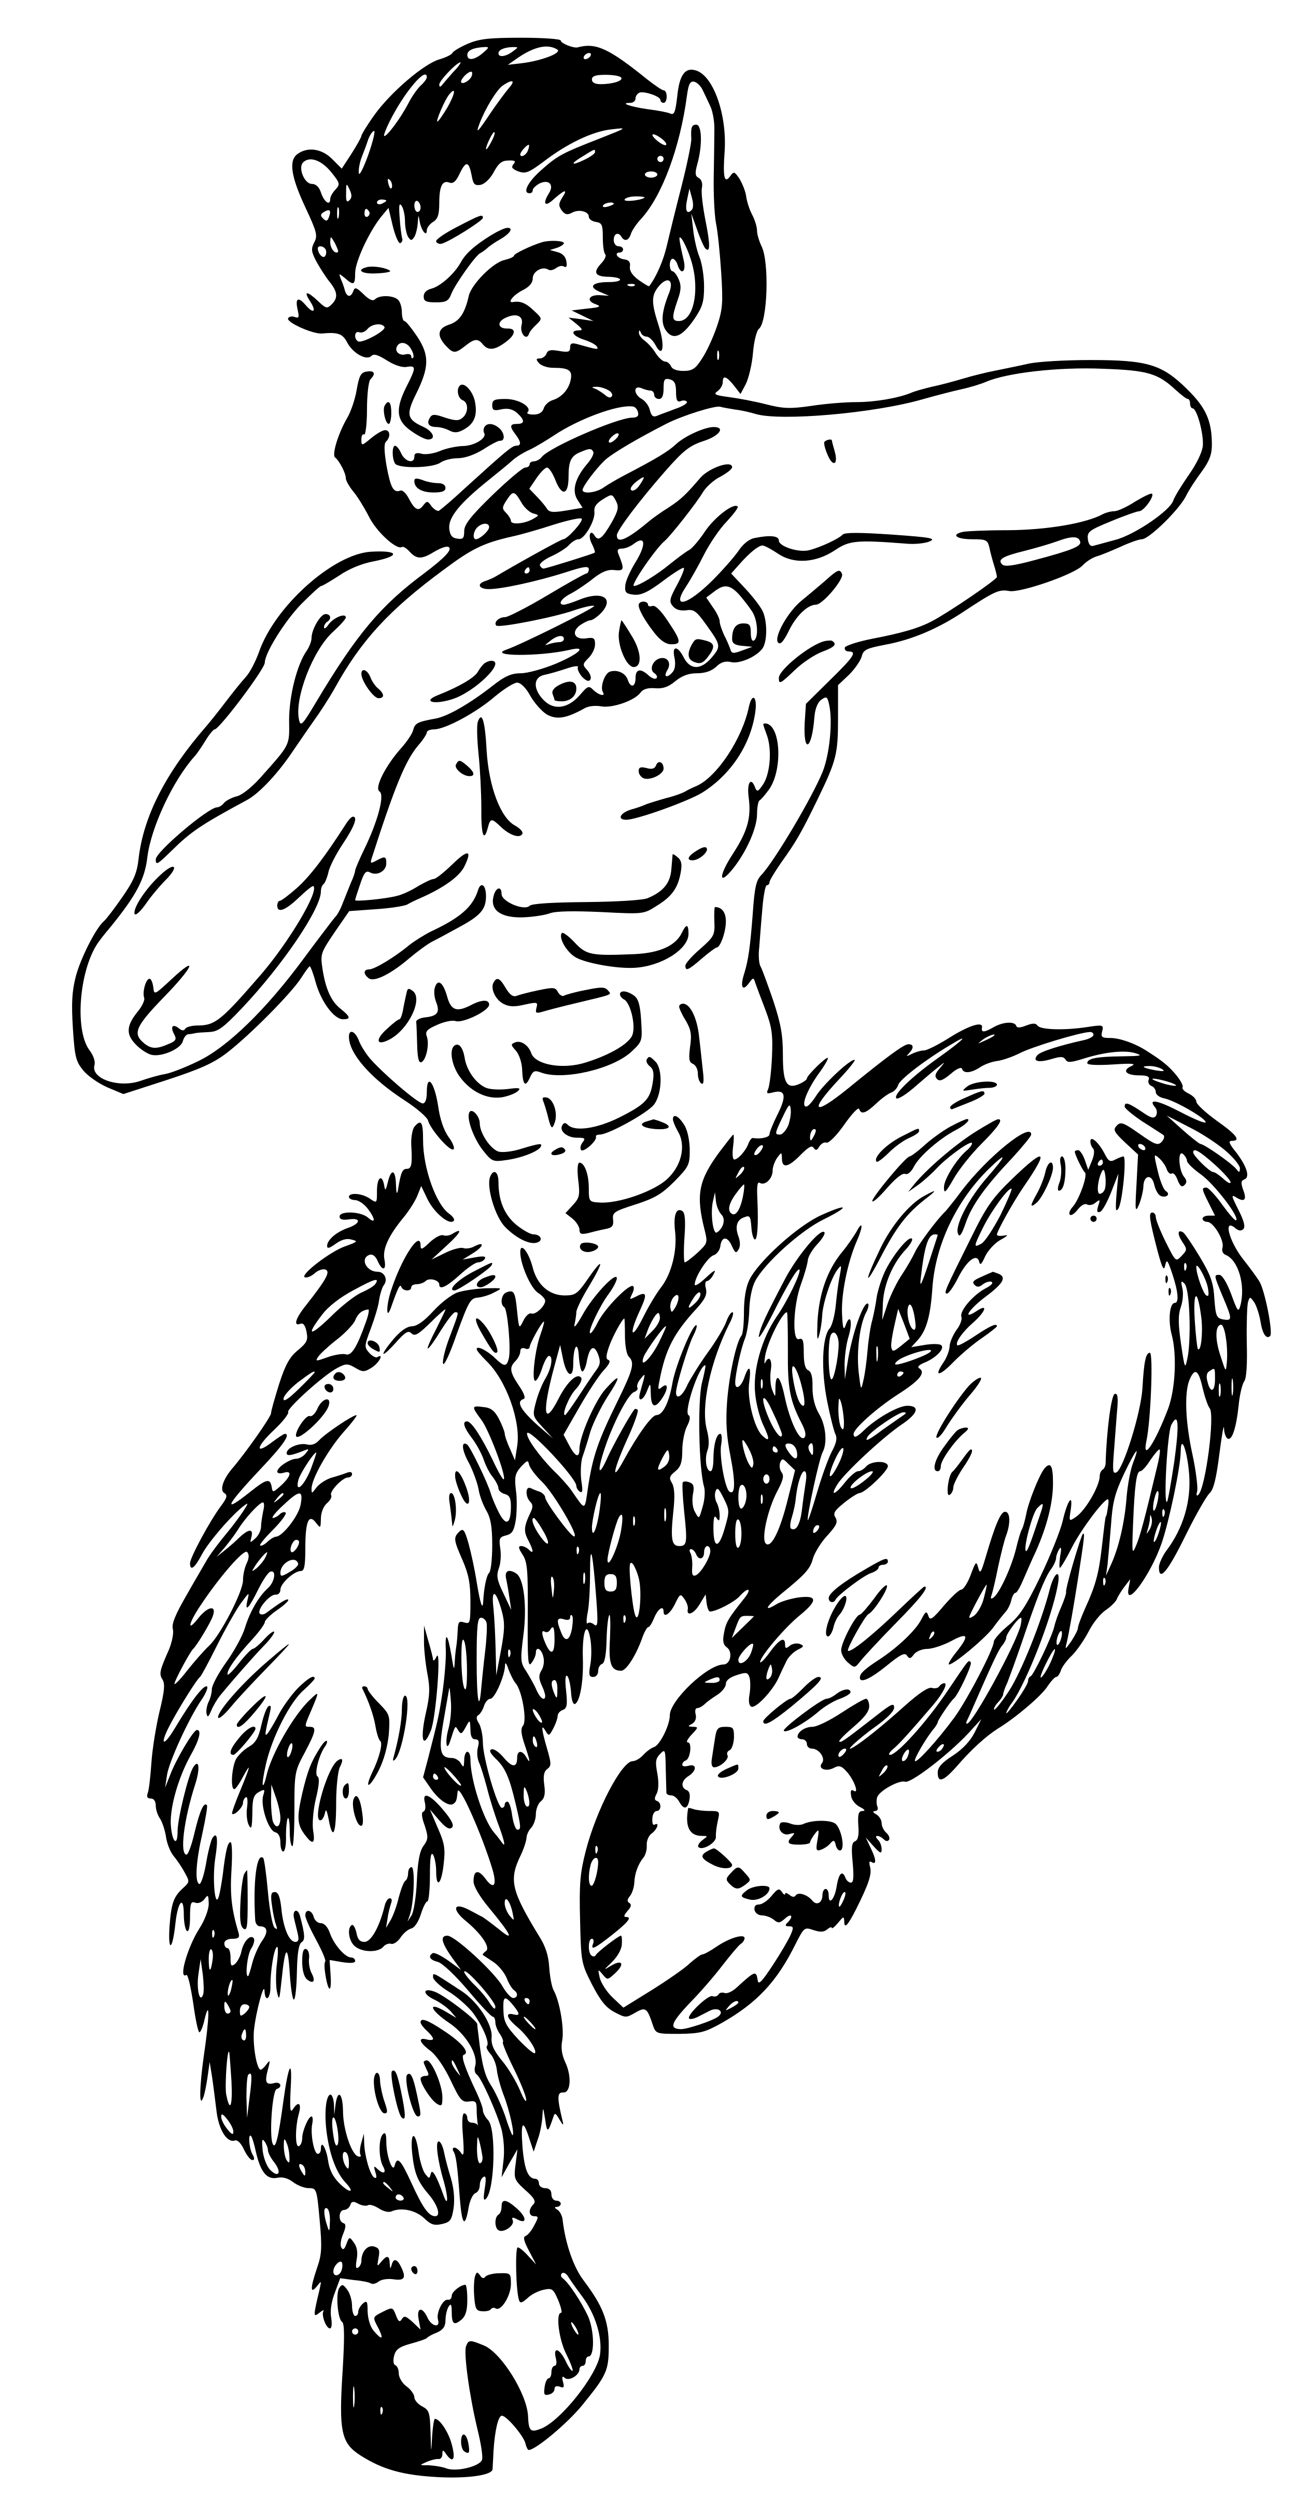 <svg xmlns="http://www.w3.org/2000/svg" version="1.0" width="554.667" height="1069.333" viewBox="0 0 416 802"><path d="M150 14.1c-2.5 1.1-4.6 2.4-4.8 2.9-.2.5-2 1.4-4 2-5 1.3-16 10.8-21.1 18-2.3 3.2-4.1 6.2-4.1 6.6 0 .4-1.4 2.9-3.1 5.6l-3.2 4.9-3-3c-3.3-3.4-7.9-4.1-11.2-1.7-2.9 2.1-2.1 7.3 2.6 17.3 3.6 7.7 3.9 8.9 2.8 11-1.1 2.1-1 3 .6 6.1 1.1 2 3 5 4.2 6.5 2.7 3.3 2.9 5.3.7 7.4-1.4 1.4-1.8 1.3-4.3-1.1-3.5-3.3-4.8-3.4-2.6 0 2.1 3.2 1.3 4.3-1.2 1.5-2.5-3-3.6-2.6-2.8 1.1.6 2.6.5 3-.9 2.5-.8-.3-1.8-.2-2.1.4-.8 1.2 7.8 5.1 10.8 4.9 5.2-.5 6.7.1 8.1 2.8 1.8 3.5 6.2 6 7.8 4.4.8-.8 2.1-.4 5.1 1.5 2.4 1.5 4.9 2.3 6.3 2 3-.5 3 .2-.1 6.3-3.7 7.3-3.3 10.9 1.4 14.2 2.2 1.6 4.6 2.8 5.5 2.8 2.7 0 1.7-2.6-1.6-4.1-5.1-2.3-5.5-3.9-2.4-10.2 4.4-8.8 4.5-12.6.6-18.6-1.9-2.8-3.7-5.1-4.2-5.1-.4 0-.8-1.3-.8-2.8 0-1.5-.5-3.3-1.2-4-1.5-1.5-6-1.6-7.4-.2-.7.7-1.9.2-3.7-1.6-2.3-2.2-2.8-2.4-3.3-1-.8 2.1-2 2-2.7-.2-.2-.9-.8-2.6-1.3-3.7-.7-1.9-.7-1.9 1.3-.3 2.8 2.5 3.3 2.3 3.3-1.6 0-3.6 4.4-13.1 8.3-18l2.4-2.9 1.4 5.9c.8 3.2 1.9 5.7 2.4 5.4.6-.3.8-1 .6-1.5-.2-.6-.6-3.5-.8-6.5-.3-4-.2-5.1.6-4 .6.8 1.1 3.1 1.1 5s.5 4.2 1 5c.9 1.3 1.1 1.3 2 0 .5-.8 1-2.9 1.1-4.5.2-2.7.2-2.8.6-.5.5 2.9 2.3 5.2 2.3 2.9 0-.8.9-2 2-2.7 1.5-.9 2-2.3 2-6 0-5.5 1-7.5 3.3-6.6 1.2.4 2.1-.4 3.3-3 2-4.1 2.9-3.9 3.8.7.5 2.9 1 3.3 2.9 3 1.3-.3 3.1-2 4.2-4.1 1.5-2.8 2.6-3.7 4.7-3.7 2.1-.1 2.5.2 1.6 1.2-.8 1-.4 1.5 1.6 2.3 2.3.8 3.3.4 7.9-3 7.6-5.9 16-9.9 22-10.5 5.2-.6 5.2-.6-3.7 2.9-12.3 4.8-13.6 5.5-18.9 10.2-4.3 3.8-6.1 7.4-3.7 7.4.6 0 1-.4 1-1 0-.5.9-1.4 2.1-2.1 3-1.5 4.9.3 3.1 3.1-2 3.2-1.4 4.5 1.1 2.3 3.8-3.4 5.1-3.9 3.3-1.1-1.3 2.1-1.4 2.7-.3 4.3 1.1 1.4 1.8 1.5 3.2.8 2.2-1.3 5.5-.5 5.5 1.2 0 .8 1 1.5 2.3 1.7 1.9.3 2.2.9 2.2 5 0 2.5.3 5 .8 5.4.4.4-.2 1.8-1.4 3-2.6 2.8-1.9 4.1 2.2 4.2 5.1.1 5.3 1.7.2 1.7-5.3 0-6.6 1.6-2.6 3.2l2.8 1.2-2.9-.2c-3.6-.2-4.6 1.8-1.4 2.9 1.9.7 1.5 1-2.7 1.4l-5 .6 3.5 1.7 3.5 1.7-4-.6-4-.5 2.5 2c2 1.7 2.2 2.1.8 2.1-3 0-2 1.8 1.7 3 1.9.6 3.8 1.6 4.1 2.2.7 1.1.1 1-6.3-.8-1.8-.5-2.3-.2-2.3 1.1 0 1.4-.6 1.6-3.5 1.1-2.7-.5-3.7-.3-4.1.9-.3.8-1.3 1.5-2.1 1.5-1.3 0-1.3.3-.3 1.5.7.8 2.7 1.5 4.5 1.5 5.1 0 6.3.8 5.7 3.8-.6 3.1-2.9 5.7-5.9 6.6-1.2.4-2.5 1.6-2.8 2.7-.4 1.2-1.5 1.9-3.2 1.9-1.5 0-2.3-.3-2-.7 1.7-1.6-2.7-4.3-7-4.3-3.6 0-4.3.3-4.3 2 0 1.6.5 1.9 3 1.3 2.2-.4 3.6 0 5 1.2 2.5 2.3 2.5 3.5 0 3.5-2.4 0-2.5.8-.5 3.4 1.8 2.4 1.9 3.6.2 3.6-1.3 0-3.2 1.6-16.1 13.3-4.3 4-8.3 7.4-8.8 7.6-.5.1-1.5-.5-2.3-1.5-1.3-1.8-1.4-1.8-2.7-.2-1.5 2-2.7 1.4-4.7-2.5-.8-1.5-2-2.6-2.6-2.3-2.2.8-3.1-.9-4.4-7.8-.8-4.8-.9-7.2-.2-7.9 1.6-1.6 1.3-3.7-.3-3.7-.8 0-2.8 1.2-4.5 2.6-3 2.5-3.1 2.5-3.1.4 0-1.2.4-1.9.9-1.6.4.3.9-3.3.9-8.1 0-4.7.5-9 1.1-9.6 1.8-1.8 1.3-2.9-1.1-2.5-1.9.2-2.5 1.2-3.3 5.8-.5 3.1-1.9 7.1-3 9-2.9 4.9-5.1 12-3.9 12.8 1.3 1 3.4 5 3.4 6.6 0 .8 1.1 2.7 2.4 4.3 1.3 1.5 3.5 5.1 5 8 2.4 4.9 8.9 10.8 10.6 9.8.4-.3 1.5.4 2.5 1.5 2.3 2.5 3.9 2.5 8.1-.1 1.9-1.1 3.8-1.8 4.4-1.4 1.3.8-1.2 3.4-7.8 8.4-14 10.4-21.6 19.4-34.7 41.3-4.4 7.4-5 8-5.5 5.8-1.6-6.8 4.4-22.5 11-28.4 2.2-2 4-4 4-4.5 0-1.6-4 .1-5.5 2.2-.8 1.2-1.5 1.6-1.5 1 0-.7.5-1.5 1-1.8 1.5-.9 1.2-2.5-.5-2.5-1.6 0-4.5 4.9-4.5 7.7 0 1-.7 2.8-1.5 4-3.2 4.5-5.7 14.6-5.7 22.4.1 8.3.5 7.5-9.4 18.6-2.7 3-5.9 5.5-7.5 5.8-1.5.4-3.3 1.3-4 2.1-.6.8-1.6 1.4-2.2 1.4-2.8 0-19.7 14.3-19.7 16.7 0 2 .5 1.7 4.9-2.6 6.5-6.4 9.5-8.4 24.5-16.5 4-2.2 10.1-8.8 14.8-15.9 1.6-2.3 4.5-6.6 6.5-9.4 2.1-2.9 5.2-7.7 6.8-10.6 8.4-15.2 17.4-25 34.9-37.9 9.1-6.8 12.8-8.6 22.1-10.7 2.8-.6 8.7-2.3 13.3-3.8 4.5-1.4 8.6-2.3 8.9-1.9.7.7-4.6 6.6-5.9 6.6-.6 0-13.3 7-21.8 12-.8.5-2.3 1.1-3.2 1.4-2.9.9-2.1 2.6 1.1 2.6 4.1 0 15.2-2.4 24.4-5.3 6.1-2 7.7-2.2 7.7-1.1 0 .8-.4 1.4-.8 1.4s-6 3.1-12.5 7c-6.4 3.8-12.6 7-13.6 7-2 0-3.7 1.7-2.8 2.7.9.8 18.4-2.6 25-4.9 3.2-1.1 6.1-1.7 6.4-1.4.5.5-23.2 12.3-28.1 14-6.5 2.2 10.6 2.3 20.2.1 5.8-1.4 3.4 1.1-4.3 4.4-4.1 1.7-9.2 3.1-11.3 3.1-3 0-5.1.9-8.8 3.8-7.5 5.9-14.5 9.9-18.4 10.7-6.1 1.1-6.8 1.5-7.4 3.8-.3 1.2-2.1 3.8-3.9 5.8-4.9 5.5-8.6 12.7-6.9 13.8 1.8 1.1-.6 9.8-4.9 18.6-1.6 3.3-2.9 6.4-2.9 6.8 0 .5-.6 2.3-1.4 4-.7 1.8-1.9 4.7-2.6 6.5-.7 1.9-1.8 3.9-2.5 4.5-.6.7-5.1 6.6-10 13.2-12 16.3-24.5 28.5-34 33-3.9 1.9-8.7 3.8-10.6 4.1-1.9.3-5.3 1.3-7.6 2.1-6.9 2.5-16.1-.5-15-4.9.4-1.2-.3-3.2-1.6-4.9-5-6.8-3.1-27.1 3.4-35.3.4-.6 2.1-2.7 3.7-4.6 8-9.9 10.7-15 11.5-22 1.2-9.6 8.2-24.6 15.2-32.4.6-.6 2.1-2.8 3.4-4.9 1.2-2 2.6-3.7 3-3.7 1.5 0 16.1-19.4 16.1-21.4 0-3.1 6.5-13.5 11.8-18.9 3.1-3.1 5.9-5.7 6.3-5.7.4 0 2.9-1.5 5.7-3.3 3-2.1 7.3-3.9 11.1-4.6 8.7-1.7 8.3-3.6-.8-3.1-12.1.7-31 17.6-36 32.3-1.1 3-2.9 6.5-4.2 7.9-1.3 1.4-4.2 5-6.4 7.9-2.2 2.9-5 6.4-6.2 7.8-13 14.9-20.2 28.8-21.8 42.5-.5 4.7-1.6 7.2-5.3 12.5-2.5 3.6-5.1 7-5.8 7.6-2.5 2-7.6 12-9.1 17.9-1.2 4.7-1.4 8.5-.9 16.5.6 9.4 1 10.7 3.4 13.6 1.5 1.8 5 4.2 7.8 5.4l5 2.1 13.9-4.5c10.7-3.5 15-5.4 19.3-8.7 7.2-5.5 20.8-19.2 23.9-24.1 1.3-2 2.5-3.7 2.7-3.7.3 0 1.2 2.4 2 5.4 1.8 6.2 5.9 11.6 8.7 11.6 2.6 0 2.4-.8-.7-3.3-3.1-2.4-4.9-6.4-5.9-13-.7-4.6-.5-5.1 3.9-11.6l4.7-6.8 8.4-.6c4.6-.3 9.2-1 10.2-1.5 1-.6 2.9-1.5 4.3-2.1 7.5-3.3 12.6-7 14.1-10.2 2.6-5.3 1.1-5.5-4-.5-2.6 2.5-5.2 4.6-5.9 4.6-.7 0-2.9 1.1-5 2.3-2 1.3-5 2.7-6.7 3.1-3.7 1-13.5 1.9-13.5 1.4 0-.3.7-2.5 1.6-5.1 1.3-3.9 1.9-4.5 3.2-3.8 2.2 1.2 5.2-.4 5.2-2.9 0-2.3-.4-2.4-3.2-.9-1.8 1-2 .9-1.5-.7 7.4-23 10.8-31.3 14.9-36.2 1.6-1.8 2.8-3.7 2.8-4.2 0-.6 1.1-1 2.3-1 3.6 0 13.6-5.4 19.5-10.5 3-2.5 6.2-4.5 7.2-4.5 1.1 0 2.8 1.6 4.2 4.2 1.3 2.3 3.7 5 5.3 6 3.2 1.8 6.3 1.3 12.2-2 1.2-.7 3.5-.9 5.2-.6 3.5.7 10.8-1.8 12.7-4.4.8-1.1 2.3-1.6 4.7-1.4 2.5.2 4.2-.4 6.4-2.2 2.2-1.8 4.3-2.6 7-2.6 2.6 0 4.7-.7 6.2-2.1 1.5-1.5 3-1.9 4.7-1.5 2.6.7 8.1-1.6 10.1-4.3 1.5-1.9 1.7-8 .3-11.6-.5-1.4-3.1-4.8-5.6-7.5l-4.7-5 2.4-2.7c3.6-4.1 6.3-6.2 7.6-6.3.7 0 2.9 1.2 5 2.6 5.1 3.5 12.3 3 18.5-1.2 4.5-3 6.9-3.2 22.5-2 2.9.3 6.3-.1 7.7-.7 2.2-1 .4-1.3-12.2-2.2-10.3-.7-15-.7-15.7 0-1.3 1.4-7.2 4.1-10.7 5-3.4.9-9.8-1.2-9.8-3.1 0-1.5-2.8-1.8-7.7-.8-1.8.3-3.8 1.9-5.3 4.2-1.4 2-5.1 6.2-8.2 9.3-8.2 8.2-13.5 9.5-8.6 2.1 1.4-2.1 4-6.7 5.8-10.3 1.8-3.5 5-8.3 7.3-10.6 2.2-2.4 3.8-4.5 3.5-4.8-1.3-1.3-7.5 3.5-10.5 8-1.8 2.7-4 5.3-5 5.9-1 .5-3.8 2.6-6.3 4.6-4.1 3.4-10 7-11.5 7-1.3 0 6.9-12 9.9-14.5 1.9-1.6 10.4-12.4 12.3-15.7 1-1.6 3.5-3.9 5.6-4.9 2-1.1 3.7-2.4 3.7-3 0-2.4-7.4.2-10.2 3.4-4.8 5.6-6.2 6.9-10.3 9.6-2.3 1.4-4.7 3.2-5.5 3.8-7.5 6.3-11 8-11 5 .1-1.6 7-10.8 15.5-20.5 5.9-6.7 7.8-8.2 12.3-9.7 5.1-1.6 7.2-4.5 3.3-4.5-2.9 0-9.3 2.9-12.1 5.5-2.3 2.2-6.2 4.6-16.6 10-2.3 1.2-5.2 2.9-6.5 3.8-2.4 1.8-6.9 2.3-6.9.9 0-1.1 4.1-6.6 7.1-9.5 2.2-2.1 10.3-6.9 19.9-11.8 5.1-2.6 15.7-5.9 17.2-5.4.7.2 2.9.6 4.8.9 1.9.2 4.9.9 6.5 1.4 8 2.4 38.3-.2 54-4.8 3.9-1.1 9.3-2.5 12-3.1 2.8-.6 6.4-1.7 8-2.4 6.7-2.9 23.3-4.8 37.4-4.2 14.7.5 17.8 1.5 23.6 6.9 1.7 1.5 3.3 2.8 3.8 2.8.4 0 .7.7.7 1.5s.4 1.5.8 1.5c1.4 0 3.6 8.2 3.3 12-.2 2.1-2 5.8-4.6 9.5-2.3 3.3-4.5 6.9-4.9 8.1-1 3.2-12.4 11-18.6 12.6-3 .8-6.2 1.7-7 1.9-1 .3-1.6-.5-1.8-2.1-.3-2.4.4-2.9 7.5-5.8 4.3-1.8 8.4-3.2 9-3.2 1.4 0 4.9-4.8 4.1-5.6-.3-.3-2.7.9-5.4 2.5-2.6 1.7-5.6 3.1-6.7 3.1-1 0-2.6.4-3.6.9-5.5 3-17.9 5.1-30.5 5.2-7.2 0-13.9.3-14.8.6-3.6.9-1.7 2.3 3.2 2.3 4.6 0 5 .2 5.6 2.7.3 1.6 1 4.1 1.5 5.7.5 1.6.9 3.3.9 3.7 0 .8-14.9 11-20.5 14-4.4 2.4-10 4-19.4 5.8-4.6.9-8.6 2.2-8.9 2.8-.2.7.3 1.3 1.2 1.3 2.8 0 1.7 1.7-6.1 9.3l-7.6 7.5-.4 6c-.5 10.3 2.3 8.8 3.1-1.6.2-2.7 1-4.8 2.2-5.7 1.7-1.2 2-1.1 2.6 1.8 1.1 5.3.1 15.6-2.1 21.2-3.3 8.2-15.7 29.1-19.8 33.3-1.6 1.7-2.1 3.9-2.7 12.7-.8 10.3-1.4 14.6-2.7 18.8-1.4 4.3-.6 6 1.5 3.1 1.4-1.9 1.5-1.9 2.1.1.4 1.1 1.8 4.9 3.2 8.5 2.1 5.6 2.4 7.9 2.1 15-.2 4.7-.8 9.3-1.2 10.3-.7 1.6-.5 1.7 1.8 1.1 3.8-.9 4.1 1.4 1.1 7.3-1.4 2.8-2.5 5.6-2.5 6.2 0 1-2.9 1.6-5.3 1.2-.4-.1-1 .7-1.4 1.6-.8 2.4-3.4 5.3-4.6 5.3-.5 0-.7-1.7-.4-4 .3-2.2.3-4 .1-4-.2 0-2.1 2.5-4.4 5.5-6.8 9.2-7.7 13.8-4.8 25.2 1 4 .9 4.2-2.3 7.2-1.9 1.7-3.7 3.1-4.1 3.1-.3 0-.4-3.5-.1-7.9.4-5.6.2-8-.7-8.6-2-1.2-2.9 1.5-2.3 6.6.7 6.1-1.1 13.5-4.5 17.9-1.5 1.9-4.2 6.4-5.9 9.9-3.8 7.5-4.5 5.2-.8-2.7 2.4-5.2 2.1-6.1-1.6-4.1-1.9.9-1.9.9-1-1 .6-1.1.7-2.2.3-2.5-1.3-.8-9.1 7.2-11.3 11.6-1.1 2.2-2.2 3.8-2.5 3.5-.7-.7 3.2-8.9 6-12.6 1.4-1.9 2.6-4.2 2.6-5 0-2.5-7.9 5.9-11.1 11.9-1.7 3-2.8 4.4-2.5 3 .3-1.4.6-3.2.6-4.1 0-.8 1.8-4.6 4.1-8.3 4.9-8.2 4.7-9.7-.4-2.3-3.4 4.9-4 5.3-7.6 5.3-5-.1-8.8-3.5-10.2-9.3-1.3-4.8-3.9-7.9-3.9-4.6 0 3.9 3.3 11.4 5.6 13 1.3.8 2.4 2 2.4 2.6 0 1.7-3.1 4.6-4.4 4.1-.7-.3-1.9.8-2.6 2.3-1.4 2.8-1.4 2.7-2-2.9-.6-6.3-1-7.1-3.4-6.2-1.7.6-2.2 3.9-.7 4.8 1 .7 2.2 13.6 1.4 16.5-.7 2.7-1.5 2.6-4.4-.2-2.6-2.5-5.9-4.1-5.9-2.9 0 .5 1.4 2.1 3.1 3.8 6.3 6 11.2 19.4 9.9 27.4l-.7 4.5-1.6-3.7c-1-2.1-1.7-4.3-1.7-5-.1-.7-.9-2.8-1.9-4.7-1.4-2.6-2.6-3.5-5-3.7-3.8-.5-3.8-.2-.6 4.1 2.4 3.1 8.1 18.2 7.2 19.1-.2.3-1.9-2.6-3.6-6.3-3.7-7.6-6.8-12.3-8.2-12.3-1.6 0-1 2 1.6 5.4 1.4 1.8 3 4.8 3.7 6.7.6 1.9 1.9 4.5 3 5.8 1 1.3 1.8 2.9 1.8 3.6 0 .7.9 1.5 2 1.8 1.5.4 2 1.3 2 3.9 0 5.7-1.5 6.6-3.8 2.2-1.1-2.1-2.3-5-2.7-6.4-1-3.4-6.6-15-7.6-15.6-1.9-1.2-1.7 1.8.6 5.9 1.3 2.5 2.7 6.3 3.1 8.4.3 2.1 1.5 5.2 2.5 6.9 1.4 2.4 1.9 5.1 1.9 11.1 0 4.3-.4 8.3-1 8.9-.9.9-1.7 5.1-1.9 9.3-.2 3-1 .3-2.1-6.4-.6-3.9-1.8-9.4-2.6-12.3-1.3-4.5-1.7-5-3-3.8-1.9 1.9-1.8 2.6 1.1 9.2 1.9 4.4 2.5 7.3 2.5 13.1 0 7-.1 7.4-2 6.8-1.7-.5-2-.2-2.1 2.9-.1 2-.3 4-.4 4.6-.1.5-.4 2.7-.5 4.7-.2 3.5-.3 3.4-1.1-1.6-1.2-7.1-2.1-7.9-1.8-1.6.1 2.8-.4 8.6-1 13-1.2 8-1.5 9.2-4.6 21.3l-1.7 6.4 2.7 3.9c2.7 3.7 6 5.8 7.3 4.4.7-.6.8-1.1 1.1-3.7.3-3.1 7.8 13.7 11.2 25 1.5 5.2.4 6.6-2.3 2.9-2.3-3.1-3.8-2.7-3.8.9 0 1.5 1.9 4.8 5 8.5 7.2 8.7 8.3 11.1 3.1 6.8-2.4-1.9-4.8-3.7-5.4-4-.7-.3-2.6-1.4-4.4-2.3-4.7-2.4-5.3-.1-1 3.5 5.4 4.4 8.3 8.9 6.6 9.9-.7.5-1.1 1.1-.9 1.2l3.3 2.2c1.6 1 3.5 3.3 4.3 5.1.7 1.9 1.8 3.6 2.4 4 1.4.9 1.2 2.5-.3 2.5-.7 0-2.3-1.8-3.5-3.9-2.6-4.5-15.2-16.1-17.6-16.1-2.4 0-1.9 2.2 1.4 6.9l3 4.1-4.1-3c-2.3-1.6-4.5-2.7-5-2.4-1.6 1-.9 2.2 1.6 2.8 1.5.4 5.5 4.2 9.7 9.1 3.9 4.7 7.5 8.5 8 8.5.4 0 .8.8.8 1.8s.7 2.7 1.5 3.8c.8 1.2 1.2 2.4.9 2.6-.2.3 1.4 4.2 3.6 8.6 2.2 4.5 4 9 3.9 9.9 0 1-.9-.4-2-3.1-1.1-2.6-3.6-6.9-5.6-9.3-2.8-3.4-3.7-5.3-3.5-7.7.4-4-4.4-11.4-9.6-14.8-9.6-6.3-9.2-6.1-9.2-4.5 0 .8 2.2 2.9 4.8 4.5 2.7 1.6 6.2 4.7 7.9 6.8 3.1 4.1 5.6 9.8 4.6 10.8-.4.3.2 1.5 1.1 2.5 1 1.1 1.9 3.4 2.1 5.3.2 1.8 1.2 5.5 2.3 8.3 1.8 4.7 3.5 12.5 2.7 12.5-.2 0-1.3-2.8-2.4-6.3-1.2-3.4-3.2-7.8-4.5-9.7-2-3.1-3-6.8-4-16-.2-1.4-.4-3-.4-3.6-.2-1.4-10.3-9.1-13.6-10.4-4-1.5-4.1.7-.2 2.5 1.9.9 4.2 2.6 5.3 3.8l1.8 2.1-3.7-2.2c-5.8-3.3-4.7-.3 1.4 3.8 5.5 3.7 9.4 10.4 8.3 13.9-.3 1.1-.1 2.2.5 2.6 1.4.9 6.4 12 8 17.7.7 2.9 1 6.9.6 10l-.6 5.3 2.5-4.5 2.6-4.5-.6 4.8c-.6 4.6-.5 5 3.1 8.3 3 2.6 3.5 3.7 2.6 4.6-1.7 1.7-1.5 3.8.3 3.8 1.4 0 1.4.3 0 2.9-.8 1.6-2 3.1-2.7 3.4-1 .3-.7 1.6 1 4.8l2.3 4.4-2.5-2.7c-1.4-1.6-2.9-2.8-3.4-2.8-.9 0-.6 14.1.4 16.9.3 1.1.9 1 2.7-.6 1.2-1.2 3.6-2.4 5.2-2.7 2.8-.6 3.1-.3 4.7 3.4.9 2.2 1.3 4 .9 4-1.8 0-.7 8.7 1.7 13.3 1.3 2.6 2.2 5 2 5.3-.3.2-1.3-1.1-2.2-3.1-2-4.1-4.1-4.8-3.2-1 .4 1.4.2 2.5-.4 2.5-.5 0-1 .9-1 2s-.4 2-.9 2-1.1 1.3-1.3 2.9c-.3 2.3-.1 2.7 1.4 2.3 1-.2 1.8-1 1.8-1.8s.6-1.1 1.7-.7c1.3.5 1.5.2 1-1.6-.4-1.6-.2-2 .6-1.2 1.4 1.1 4.7-.9 4.7-2.8 0-.6.5-1.1 1-1.1.6 0 1-.7 1-1.5s.4-1.5.9-1.5c2 0 1.9-8.2-.1-12.8-2.1-4.6-6.3-11-8.3-12.4-.5-.4-.6-1.1-.1-1.5.5-.4 1.3 0 2 1.1.6 1 2.5 3.7 4.3 6.1 4.4 5.8 6.7 13.3 5.9 18.9-1 6.6-12.5 21.1-18.8 23.7-3.5 1.4-4.1.9-4.3-3.9-.3-7.1-8.5-20.3-14.1-22.7-4.6-1.9-5-1.9-5.8.2-.8 2.1 1 15.5 3.6 26.4 1.2 4.8 1.9 9.3 1.5 10.1-.8 2.1-8.3 3.9-11.4 2.7-1.3-.5-3.9-.9-5.6-1-3.2 0-3.2 0-.7-1.1 1.4-.6 3.1-1 3.8-.9.6.1 1.2-.6 1.2-1.5 0-1.6.2-1.6 1.4.2 2.2 2.9 2.9 1.1 1.5-3.8-1.1-3.8-3.8-7.8-5.3-7.8-.3 0-.7 2.6-.9 5.7-.3 5.7-.3 5.7-.5-1.3-.2-6.4-.4-7.2-2.7-8.4-1.4-.7-2.5-2.1-2.5-2.9 0-.9-1.1-2.5-2.5-3.5s-2.5-2.9-2.5-4.2c0-1.2-.5-2.4-1.1-2.6-.6-.2-.8-1.4-.4-3 .5-2 1.6-2.9 5.3-3.9 2.6-.7 4.9-1.5 5.2-1.8.3-.4 1.7-1.2 3.3-1.8 2-.9 2.7-2 2.7-4 0-1.6.5-3.5 1-4.3.7-1.1 1-.8 1 1.6 0 4 .7 4.6 3.1 2.6 1.4-1.2 1.9-3 1.9-6.4 0-2.7-.3-4.8-.6-4.8-1.6 0-4.4 2.3-4.4 3.5 0 .8-.5 1.4-1.2 1.3-1.6-.4-3.9 4.3-3.2 6.4.8 2.8-2.1 2.2-3.4-.7-1.7-3.7-3.6-3.2-2.8.7l.6 3.2-2.5-2.4c-2.2-2-2.8-2.2-3.5-1-.7 1.1-1.1.9-1.9-1.2-1-2.6-1.1-2.7-4.1-1.2-3.5 1.8-3.5 1.6-1.5 5.4 1.8 3.6 1.1 3.9-1.6.7-1.1-1.3-1.8-3.8-1.9-6.1 0-3.3-.2-3.7-1.5-2.6-.8.7-1.5 1.9-1.5 2.6 0 .8-.4 1.4-1 1.4-.5 0-1-1.5-1-3.3 0-1.7-.7-4.1-1.6-5.2-1.3-1.7-1.6-1.8-2.5-.5-1.2 1.8-.5 10 .9 10.9.8.5.8 5.1.2 15.4-1.3 19.9-.5 23.5 5.8 27.5 7.1 4.5 13.6 6.3 24.8 6.9 9.4.5 17.3-.6 17.5-2.5 0-.4.2-3 .3-5.7.4-6.6 1.5-11.5 2.7-11.5 1.5 0 6.8 6.3 7.5 8.7.3 1.3.8 2.3 1.1 2.3 2.2 0 12.5-8.6 17.2-14.4 7.9-9.7 8.5-11 8.5-19.1 0-7.9-1.9-12.7-8-20.8-3.3-4.3-5.9-11.8-6.8-19.5-.1-1.3-.9-2.8-1.7-3.3-1-.6-1-.9-.1-.9.6 0 1.2-.5 1.2-1 0-.6-.7-1-1.5-1s-1.5-.9-1.5-2c0-1.3-.7-2-2-2-1.1 0-2-.7-2-1.5s-.5-1.5-1.1-1.5c-2.4 0-3.6-3-4.2-10.4-.6-8.2.2-8.9 2.3-2.2l1.3 3.9 1.3-3.9c.8-2.1 1.4-5.5 1.5-7.4.2-3.3.2-3.2.9 1 .6 4.4.9 4.3 2.6-.8.5-1.5.7-1.4 2 .8 1.1 1.9 1.4 2 1 .5-1.8-7.4-1.8-9.3.1-9.2 2.5.3 2.9-5.2.7-9.8-1.1-2.4-1.4-4.6-.9-7.1.6-3.7-.8-12.3-2.8-15.9-.6-1.1-1.2-4.4-1.4-7.3-.2-3.7-1.2-6.8-3.1-9.8-9-14.7-9.9-18.2-6.2-25.9 1.1-2.2 1.9-4.8 2-5.8 0-1 .7-2.5 1.5-3.3.8-.9 1.5-2.8 1.5-4.3 0-1.6.7-3.5 1.6-4.2 1.2-1 1.5-2.4 1.1-5.3-.4-2.9-.1-4.3 1-5.1 1.3-1 1.3-1.7-.1-6.5-1.8-6.2-2-8.3-.5-5.7 1 1.7 1.2 1.7 2.5-.8.8-1.5 1.4-3.3 1.4-4 0-.7.7-1.6 1.6-1.9 1.4-.5 1.6-1.6 1.1-6.3-.4-3.5-.2-5.2.4-4.6.5.5 1 2.8 1.2 5.1.1 2.3.6 4 1.2 3.9 1.6-.6 2.8-6.9 2.6-14.4-.3-8.8 1.3-12.9 2.4-6.5.4 2.3.4 6 0 8.2-.6 3.3-.4 4 .9 4 .9 0 1.6-.8 1.6-1.9 0-1.1.6-2.1 1.3-2.3.8-.3 1.3-3 1.4-7.7.1-4 .5-7.6.9-8 .3-.3.4 3 .2 7.5-.5 8.2.3 10.4 3.6 10.4 1.6 0 4.7-4.8 6.7-10.4.7-2 1.6-3.6 2-3.6.4 0 1.2-1.3 1.9-3 1.2-2.9 3-4.1 3-2 0 2.2 2.1.8 3.7-2.5s1.7-3.3 3-1.5c.7 1 1.2 2.4 1.1 3.1-.6 2.6 1.9 1.7 3.7-1.3l2-3.3.3 2.7c.2 1.6.7 2.8 1.1 2.8 2 0 7.8-3 9.5-4.9 2.9-3.2 4.1-2.5 1.4.8-5.1 6.4-5.8 7.6-6.4 11-.5 2.5-.3 3.7.9 4.6 2 1.4 1.2 5.5-1.1 5.5-5 0-17.2 11.5-17.2 16.3 0 3.2-3.2 9.6-5.1 10.2-.9.3-2.4 1.4-3.4 2.5s-2.5 2-3.4 2c-3.5 0-11.7 15.6-15.1 28.9-1.8 7-2.1 10.5-1.8 22.1.3 13.4.4 13.9 3.8 20.6 2.7 5.2 4.4 7.4 7.2 8.9 3.6 1.9 3.8 1.9 6.7.2 3.3-1.9 3.8-1.6 5.6 3.8 1 3 1.1 3 8.6 3 6.6-.1 8.2-.5 13.4-3.4 11.5-6.5 17.9-13.4 23.8-25.3 2.8-5.5 2.9-5.6 5.8-4.6 2.2.7 3.3.7 4.4-.2.8-.7 1.5-.9 1.5-.5s.9-.3 2-1.6c1.8-2.2 1.9-2.2 2-.4 0 2.4 1.1 1.3 3.8-4 4-8 5.1-11.2 4.5-13.5-.4-1.6-.3-2.1.5-1.6 1.6 1 1.5-.9-.4-4.7l-1.5-3.2 2.5 2.8c2.2 2.4 2.6 2.5 2.6 1 0-1.1-.5-2.4-1.2-3.1-.7-.7-.8-1.2-.2-1.2.6 0 1.5.5 2.1 1.1.7.7 1.3.7 1.7.1.3-.5-.1-1.5-.9-2.2-.8-.7-1.5-2.1-1.5-3.1s-.8-2.3-1.7-2.8c-1.2-.7-1.3-1-.4-1.1.7 0 1.1-.6.7-1.5-.3-.8-.3-2.2 0-3 .8-2.1 7.1-5.5 8.9-4.9 1.7.7 13.7-8.5 20.3-15.5l4.2-4.6-2.1 4.2c-1.4 2.8-3.8 5.4-7 7.5-3.6 2.3-4.9 3.8-4.9 5.5 0 3.4 1.8 2.8 5.9-1.8 5-5.8 9.6-9.9 13.5-12.4 5.6-3.4 14-10.5 15.9-13.6 1.1-1.6 2.3-2.9 2.7-2.9.5 0 1.1-.9 1.5-2 .3-1.1 1.9-3.3 3.6-4.9 1.6-1.6 4-5.1 5.4-7.8 1.3-2.6 3.8-5.7 5.5-6.8 1.6-1.1 3.2-2.7 3.5-3.5.3-.8 1.4-2.6 2.4-3.9l1.9-2.5-.5 2.7c-1.5 7.5 7-3.8 10.6-14.3 2.4-7 6.1-24.6 6.1-29.5.1-5.5 2.1-.1 2.7 7.4.7 8.7-1.9 17.5-7.4 24.7-1.2 1.7-2.3 4.1-2.3 5.2 0 4.8 2.8 1.5 8.5-10.1 3.3-6.7 6.8-12.8 7.8-13.7 1.2-1.1 2.1-4.5 3.1-12.5.8-6.1 1.4-9.8 1.5-8.3 0 1.5.6 3 1.1 3.3 1.4.9 2.8-3.2 3.6-10.7.3-3.4 1.2-6.9 1.8-7.7.7-.9 1-5.4.8-12.5-.1-6 .1-11.9.4-12.9.6-1.8.6-1.8 2 .1.7 1.1 1.6 3.8 2 6.1.6 4 1.9 5.9 3.1 4.7 1-1-1.7-14.6-3.4-17.4-.9-1.5-3.2-4.6-5.1-7-4.7-5.9-6.7-13.6-2.7-10.2 1.1.9 1.9 1 2.6.3.7-.7.2-2.7-1.6-6.2-2.3-4.6-2.4-5-.6-3.9 2.6 1.6 3.4.7 2.1-2.6-.7-2.1-.7-2.8.4-3.2 1.9-.7.9-4.1-2.6-8.7-2.3-2.8-2.6-3.7-1.4-3.7 3 0 1.6-1.9-4.9-6.5-3.6-2.6-6.5-5.3-6.5-6.1 0-.8-1.1-1.9-2.5-2.6-1.3-.6-2.2-1.5-1.9-2 .3-.4-.7-2.3-2.2-4.1-2.4-2.8-4.3-4.4-9.4-7.6-3.7-2.4-8.6-4.1-11.6-4.1-2.8 0-3.1-.3-2.6-2.2.5-2 .3-2.1-4.9-1.3-7.2 1.1-15 .9-15.9-.5-.5-.8-1.5-.8-3.6 0-2 .8-3 .8-3.2.1-.5-1.5-4.2-1.3-7.2.4-3.1 1.8-4.1 1.8-3.8.2.5-2.2-4.1-.8-10.6 3.3-3.5 2.2-7.1 4-8 4-1 0-2.7.5-3.9 1.1-1.8.9-2 .9-.9-.2 1.6-1.7 1.5-2.9-.2-2.9-1.4 0-6.4 3.6-19.4 14.2-11.1 9-12.7 7.6-3.1-2.7 3.4-3.6 5.7-6.5 5.2-6.5-1.7 0-10 7.9-12.3 11.5-1.2 1.9-2.6 3.5-3.2 3.5-1.8 0 .2-5.2 3.8-10.3 2-2.7 3.4-5.1 3.1-5.3-.4-.5-6.7 5.6-6.7 6.6 0 .4-1 1.1-2.3 1.7-4.2 1.9-5.4-.2-5.4-9.2 0-6.4-.6-9.9-3.1-17.5-1.8-5.2-3.6-10.2-4.1-11-.5-.9-.7-3.6-.4-6 .2-2.5.6-8 1-12.3.3-4.2 1-7.7 1.4-7.7.5 0 .9-.4.9-1 0-.5 1.7-3.3 3.7-6.2 4.8-6.7 6.4-9.4 11.7-20.3 6.1-12.6 6.6-14.5 6.6-26.2v-10.5l3.5-3.3c1.9-1.9 3.7-4.5 4.1-5.9.5-2.1 1.5-2.6 7.2-3.7 8.9-1.6 17.3-5.2 25.7-10.8 9.7-6.4 11.2-7.1 14.4-6.5 3.5.7 20.9-5.3 23.6-8.2 1.1-1.2 3.1-2.5 4.5-2.9 1.4-.4 4.8-1.8 7.7-3.1 2.8-1.3 5.9-2.4 6.8-2.4 2.3 0 11.8-9.3 14.1-13.7 1-2.1 3.4-5.7 5.2-8.1 2.4-3.3 3.2-5.4 3.2-8.5 0-7.7-1.9-11.9-7.9-17.8-8.1-8-12.6-9.4-31.1-9.4-8 0-17 .5-20 1.2s-7.7 1.6-10.5 2.2c-2.7.5-7.5 1.7-10.5 2.6-3 .9-7.5 2.1-10 2.6-2.5.6-5.4 1.4-6.5 1.9-4.1 1.7-11.6 3-17.6 3-3.5 0-9.9.5-14.4 1.2-6.9 1-9.1.9-14.6-.5-3.5-.9-8.8-1.9-11.8-2.3-4.6-.6-5.2-.9-3.8-1.9 1-.7 1.7-2 1.7-2.9 0-2.3 1.1-2 3.6 1.1l2.1 2.7 1.7-3.2c.9-1.8 2-6.3 2.3-10 .3-3.7 1.2-7.2 1.9-7.7 2.8-2.2 3.4-21.7.8-26.6-.7-1.5-1.4-3.7-1.4-4.9 0-1.2-.7-3.5-1.6-5.2-.9-1.7-1.7-4.3-1.9-5.9-.2-1.5-1.2-4-2.1-5.5-1.6-2.4-1.9-2.5-3-.9-1.9 2.6-2.4.4-1.8-7.9.8-11.8-3.6-24.3-9.2-26-3.5-1.1-5.3 1.4-6 8.2-.6 5.3-1 6.2-2.3 5.6-.9-.4-4.2-1-7.4-1.4-5.5-.8-8.9-2-5.4-2 .9 0 1.7-.6 1.7-1.4 0-.8.6-1.6 1.3-1.9 1.6-.5 6.7 1.2 6.7 2.4 0 .5.5.9 1 .9.6 0 1-.9 1-2s-.4-2-.9-2-2.9-1.6-5.3-3.5c-12.4-10-16.5-11.9-22.4-10.3-1.4.3-5.4-1.3-5.4-2.2 0-.5-5.7-.9-12.7-.9-10.6 0-13.6.4-17.3 2zm5 2.9c-2.7 2.3-5 2.6-5 .6 0-1.4 1.8-2.3 5.4-2.5 1.7-.1 1.7.1-.4 1.9zm9.6-.5c-2.2 1.7-4.6 2-4.6.6 0-1.1 1.8-1.9 4.5-2 2 0 2 0 .1 1.4zm14.3-.6c1.6 1.1-5.4 3.7-11.6 4.4l-4.3.5 3.3-2.3c5.3-3.6 9.6-4.5 12.6-2.6zm10.6 2.1c-.3.5-1.1 1-1.6 1-.6 0-.7-.5-.4-1 .3-.6 1.1-1 1.6-1 .6 0 .7.4.4 1zm-44.1 5.2c-1.6 1.8-3.2 3.7-3.6 4.2-.5.6-.8.5-.8-.3 0-1.2 5.6-7.1 6.8-7.1.3 0-.7 1.5-2.4 3.2zm6 1.2c-.6 1.6-3.4 3-3.4 1.8 0-1 2.2-3.2 3.2-3.2.4 0 .5.6.2 1.4zm-14.4.4c0 .5-.9 1.7-2 2.7-1 .9-2.9 3.6-4 5.8-2.5 4.8-7.1 10.9-7.7 10.3-.2-.2.6-2.3 1.8-4.7 4.7-9.4 11.9-17.8 11.9-14.1zm62.4.1c.7 1-2.7 2.1-6.6 2.1-1.8 0-2.8-.5-2.8-1.5 0-1.1 1.2-1.5 4.4-1.5 2.5 0 4.7.4 5 .9zm-36 3.3c-1.1 1.3-3.8 4.9-5.9 8-4.2 6.3-4.9 7-3.6 3.5 1.9-5 5.5-10.8 7.4-12.2 3.2-2.2 4.3-1.8 2.1.7zm62.2.8c.7 1.4 1.8 3.8 2.5 5.3.7 1.6 1.3 4.9 1.2 7.5 0 2.6-.1 9.2-.2 14.7s.2 12.2.7 15c.6 2.7 1.3 9.9 1.7 16 .6 9.7.5 11.7-1.4 17.3-1.2 3.5-3.3 8.1-4.8 10.3-2.1 3.3-3.1 3.9-6 3.9-2.1 0-3.6-.6-3.9-1.5-.4-.8-1.2-1.5-1.9-1.5s-2.1-1.2-3.1-2.8c-.9-1.5-2.6-3.3-3.6-4-1-.7-1.8-1.9-1.7-2.5 0-.9.2-.9.6 0 .2.7 1.1 1.3 1.9 1.3.7 0 2 1.2 2.8 2.7 2.4 4.5 3.1.3 1.1-6-2.5-7.7-2.5-9.9 0-12.9 2.8-3.3 4.9-2 3.3 2.1-2.4 6-2.7 9.5-1.2 11.9 2.3 3.5 5.2 2.4 9.1-3.2 2.8-4.1 3.3-5.7 3.3-10.7 0-3.3-.7-7.6-1.5-9.5-.8-1.9-1.7-5.9-2-8.7l-.6-5.2 1.9 5.3c1 2.9 2.2 5.5 2.6 5.9 1.6 1.6 1.6-1.2.1-8.7-.9-4.6-1.5-9.3-1.2-10.7.3-1.4-.1-2.7-1-3.2-1.2-.6-1.3-1.5-.4-4.7 1.6-5.9 1.4-12.4-.4-12.4-1.5 0-1.8.9-1.6 4.5.1 1.1-1.3 8.1-3.2 15.5-1.9 7.4-4 16-4.7 19-1 4.4-3.3 9.8-5.6 12.8-.1.2-1.6-.7-3.3-1.9-2.1-1.5-3.1-3-2.9-4.4.2-1.4-.3-2.1-1.9-2.3-2.2-.3-3.3-2.2-1.3-2.2.6 0 1-.5 1-1 0-.6-.7-1-1.5-1s-1.5-.9-1.5-2c0-2.1 1.5-2.7 2.5-1 1 1.6 2.3 1.2 3-.9.3-1.1 1.8-3.3 3.3-4.9 6.7-7.3 12.5-22.9 14.7-39.5.5-3.7 1-4.7 2.3-4.5.9.2 2.2 1.4 2.8 2.8zm-82 5.5c-1.5 2.5-2.9 4.5-3.2 4.5-.6 0 2.4-7.1 3.8-8.7 2.3-2.8 1.9-.2-.6 4.2zm-25.4 15.2c-1.5 4.2-2.9 6.9-3 5.9-.2-1 .2-3.2.8-4.9.7-1.8 1.7-4.4 2.2-6 .6-1.5 1.4-2.7 1.9-2.7.4 0-.4 3.5-1.9 7.7zm39.4-4c-.8 1.5-1.5 2.5-1.6 2.1 0-1.2 2.3-5.8 2.7-5.4.3.2-.2 1.7-1.1 3.3zm54.8-1.2c1.1.8 1.7 1.7 1.4 2-.3.3-1.6-.3-2.9-1.4-2.7-2.3-1.4-2.8 1.5-.6zm-43 3.9c-.6 1.5-2.4 2.3-2.4 1.1 0-.8 2.4-3.4 2.8-3 .1.1 0 1-.4 1.9zm21.6.4c0 .5-1.6 1.6-3.5 2.5-4.4 2.1-4.6 1.3-.2-1.3 3.7-2.3 3.7-2.3 3.7-1.2zm22 2.2c0 .5-.4 1-1 1-.5 0-1-.5-1-1 0-.6.5-1 1-1 .6 0 1 .4 1 1zm-106.7 4.2c2.9 3.6 2.9 3.9 1.4 5.6-1 1-1.7 2.4-1.7 3 0 2.3-1.8 1.2-2.9-1.8-.6-2-1.7-3-3-3-2.4 0-4.5-5.2-2.8-6.9 2.1-2.1 5.9-.7 9 3.1zM211 56c0 .5-.9 1-2 1s-2-.5-2-1c0-.6.9-1 2-1s2 .4 2 1zm-85.2 4.1c-.3.8-.7.3-1.1-1-.4-1.7-.3-2.1.5-1.3.5.5.8 1.6.6 2.3zm-13.6 4.1c-.9.9-1.2.4-1.1-2.3 0-3.2.1-3.3 1.1-1.1.8 1.7.8 2.6 0 3.4zM222 67.4c-1.6 1.6-2.2 0-1.4-3.6l.7-3.3.8 3c.5 1.7.5 3.3-.1 3.9zm-15.1-4c-1.1.9-6.9 1.5-6.4.6.3-.6 2-1 3.7-1 1.7 0 2.9.2 2.7.4zm-82.9 1c0 .2-.7.6-1.5 1-.8.3-1.5.1-1.5-.4 0-.6.7-1 1.5-1s1.5.2 1.5.4zm11 2.2c0 .8-.4 1.4-1 1.4-.5 0-1-.9-1-2.1 0-1.1.5-1.7 1-1.4.6.3 1 1.3 1 2.1zm62-1.2c0 .2-.9.6-2 .9-1.1.3-1.8.1-1.4-.4.5-.9 3.4-1.3 3.4-.5zm-88.3 4.3c-.3 1-.5.4-.5-1.2 0-1.7.2-2.4.5-1.8.2.7.2 2.1 0 3zm-3.1-.1c-.5 1.4-.9 1.5-1.9.5-.9-.9-.9-1.4.3-2.1 1.8-1.1 2.4-.6 1.6 1.6zm12.9-1.7c.3.5.1 1.2-.5 1.6-.5.3-1-.1-1-.9 0-1.8.6-2.1 1.5-.7zm-10 12.9c-.9.9-2.5-1.1-2.5-3.1.1-2.1.1-2.1 1.5.3.7 1.4 1.2 2.7 1 2.8zm112.9 1.4c3.5 9.6 1.6 20.8-3.5 20.8-2.3 0-2.3-1.2-.4-6.7 1.2-3.3 1.2-4.8.3-6.8-.6-1.4-1.5-2.5-2-2.5-.4 0-.8-.9-.8-2s.4-2 .9-2 1.3.9 1.6 2c1.1 3.4 2.8 2.3 2-1.3-1.7-7.4-1.7-8.2-.8-7.2.5.5 1.8 3.1 2.7 5.7zM104.5 80c.3.5.3 1.5-.1 2.1-.6 1.1-2.3-.6-2.4-2.4 0-1 1.8-.9 2.5.3zm99.2 11.6c-.3.3-1.2.4-1.9.1-.8-.3-.5-.6.6-.6 1.1-.1 1.7.2 1.3.5zm-80.3 13.3c.7 1.1-7.2 5.4-8.5 4.6-1.4-.9-1.1-3.5.4-2.9.8.3 2-.2 2.7-1.1 1.4-1.6 4.6-2 5.4-.6zm8.6 7.2c.7 1.1.9 2.3.6 2.7-.3.3-.6.1-.6-.5s-.8-.9-1.9-.6c-2 .5-3.6-1.1-2.6-2.7 1-1.7 3.4-1.1 4.5 1.1zm98.7 3.1c-.3.7-.5.2-.5-1.2s.2-1.9.5-1.3c.2.7.2 1.9 0 2.5zM217 125.7c0 2.7.4 3.4 1.5 3 .8-.4 1.7-.2 2 .2.2.5-1.4 1.5-3.8 2.3-2.3.9-4.9 1.8-5.8 2.2-1.2.5-1.8.1-2.3-1.8-.3-1.4-1.5-3-2.6-3.6-2.6-1.4-2.8-4.5-.2-3.5.9.4 2.3.8 3 .8.6 0 1.2.6 1.2 1.4 0 .7.7 1.3 1.5 1.3 1 0 1.5-1 1.5-3.4 0-2.9.3-3.3 2-2.9 1.5.4 2 1.4 2 4zm-21.9-.6c1.1.5 1.7 1.5 1.3 2-.4.7-1.2.5-2.2-.4-1-.8-2.4-1.7-3.2-2-1.2-.4-1.1-.6.3-.6 1-.1 2.7.4 3.8 1zm9.7 7.2c.3 1.2-.3 1.7-2 1.7-4.7.1-26.3 9.4-28.9 12.6-.6.8-1.8 1.4-2.5 1.4-.8 0-1.4.4-1.4 1 0 .5-.6 1-1.4 1-.8 0-5.5 4-10.5 8.8-7.1 6.9-9.1 9.5-9.1 11.6 0 2.3-.4 2.7-2.2 2.4-1.7-.2-2.4-1.1-2.6-3.3-.3-3.5 3.4-8.1 12.8-15.6 3-2.4 6.4-5.2 7.5-6.2 1.1-1 3.6-2.6 5.5-3.4 1.9-.9 5.4-3 7.8-4.6 7.8-5.2 20.3-9.9 25.2-9.3.8 0 1.6.9 1.8 1.9zm-6.8 8.2c-.7.8-1.7 1.5-2.2 1.5-.6 0-.5-.7.2-1.5s1.7-1.5 2.2-1.5c.6 0 .5.7-.2 1.5zm-7.6 4.4c.4.5-.5 2.3-1.9 3.9-4 4.7-5 8.7-3.1 11.6l1.6 2.5-5.3.9c-4.3.7-5.4.6-6.2-.7-.5-.8-2-2.6-3.3-3.9l-2.3-2.4 2.3-3.4c1.3-1.9 2.8-3.4 3.4-3.4.6 0 1.8 1.8 2.7 4.1 2.1 5.3 4.2 4.7 4.2-1.2 0-5 .8-6.7 3.9-7.9 2.8-1.2 3.4-1.2 4-.1zm15 10.6c-.9 1.4-2.1 2.2-2.7 1.8-.6-.4-.1-1.3 1.2-2.5 3.1-2.4 3.5-2.3 1.5.7zm-38.1 5.6c.9 1.7 2.7 3.3 3.8 3.6 2.1.6 2.1.6-.2 1.9-2.8 1.5-6.9 1.8-6.9.5 0-.5-.7-1.7-1.5-2.5-1.4-1.4-1.4-1.8.1-4.1 2.1-3.2 2.5-3.1 4.7.6zm29.1 6.4c-3 5.2-4.3 6.3-5.5 4.4-1.4-2.4-2.3 0-.9 2.6.7 1.4 1.1 2.6.9 2.8-.5.4-15 4.9-16.3 5.1-.5.1-1-.4-1.3-1-.2-.6 1.4-1.9 3.6-2.9s4.8-2.6 5.7-3.6c1-1.1 2.3-1.9 3.1-1.9 1.9 0 5.4-6 5.1-8.8-.2-1.6.6-2.7 2.7-4 2.9-1.8 3-1.8 4.2.5 1 1.9.8 3-1.3 6.8zm-39.4 1.6c0 1.2-2.9 3.8-4.2 3.9-1.2 0-.9-2.5.4-3.8 1.5-1.5 3.8-1.6 3.8-.1zm189.7 4.6c.5 1.5-2.2 2.7-14.6 6-6.7 1.8-9.6 2.2-10.4 1.4-1.6-1.6 0-2.6 7.3-4.4 3.6-.9 8.3-2.3 10.5-3.1 4.6-1.7 6.7-1.6 7.2.1zm-142.6 6.5c-1.8 2.9-3.4 6.4-3.4 7.8-.2 2.1.3 2.5 2.8 2.8 2.3.2 4.5-.8 9.3-4.4 3.4-2.6 6.5-4.5 6.7-4.2.3.2-.7 2.7-2.2 5.5-2.4 4.4-2.6 5.3-1.3 6.8.9 1.1 2.4 1.5 4.2 1.3 2.5-.4 3.3.2 6.4 4.5 4.8 6.7 4.9 7 1.9 10.6-3.5 4.1-6.9 4.1-9 .1-2-4-3.9-3.9-3 0 .4 1.9.2 3.6-.5 4.5-1.8 2.2-3.2 1.8-1.8-.5 1.5-2.4-.1-4.6-2.7-3.7-2.2.9-3.1 3.7-1.4 4.7.7.5 1 1.2.6 1.6-.4.4-1.5 0-2.5-.9-2.6-2.4-4.2-2.1-4.2.8 0 3-1.6 3.3-2.5.6-.7-2.2-3.4-3.4-5.8-2.6-1.7.7-3.1 5-2.2 6.5 1 1.6-1.2 1.1-3-.6-1.5-1.5-1.8-1.4-4.3 1.5-3.8 4.4-8.3 5.1-11.6 1.8-3.6-3.6-3.5-7.5.2-8.2 1.5-.3 4.6-1.2 7-2 2.3-.8 4-1 3.7-.5-.3.5.3 1.9 1.3 3.1 1.4 1.4 2.2 1.7 2.7.9.4-.6-.1-2-1-3-1.6-1.7-1.5-2 .4-3.9 1.2-1.2 2.1-3.1 2.1-4.4 0-2-.4-2.3-2.9-1.9-3.7.5-4.9-2.1-1.8-4.3 1.2-.8 2.6-1.5 3.2-1.5.7 0 2.2-1.1 3.5-2.4 4.4-4.8.1-7.2-7.3-4.1-2 .8-4.1 1.5-4.7 1.5-2.1 0-.9-2 2.3-3.6 1.7-.9 5-3.1 7.1-4.8 2.8-2.2 4.8-3 6.9-2.7 3.1.3 3.2-.2 1.2-5.2-.5-1.2-.2-1.7 1.1-1.7 1.1 0 2.8-.7 3.8-1.5 3.8-2.9 4.1.1.7 5.7zM170 183c0 .5-.5 1-1.1 1-.5 0-.7-.5-.4-1 .3-.6.8-1 1.1-1 .2 0 .4.4.4 1zm67.2 7.7c1.4 1.6 3.2 3.9 4.1 5.3 1.9 2.7 2.3 8.5.7 9.5-.6.4-1-.7-1-2.4 0-2.6-.4-3.1-2.4-3.1-2.4 0-3.6 1.6-3.6 5 0 1.4.9 2 3.3 2.2l3.2.3-3.3 1.2c-2.9 1.1-3.4 1-3.8-.5-.3-.9-1.2-3-2-4.5-.7-1.6-1.4-3.5-1.4-4.4 0-.8-1-2.9-2.2-4.5l-2.1-3.1 2.4-1.8c3.3-2.6 5.1-2.4 8.1.8zM181 205c0 .5-.6 1-1.4 1-.8 0-2.3.3-3.3.6-1.6.6-1.6.5.2-.9 2.3-1.9 4.5-2.2 4.5-.7zm170 127c0 .5-1.2 1.2-2.7 1.6-8.2 1.8-14.4 3.8-15.3 4.9-1.7 2 .3 2.5 4.4 1.3 3-.9 3.9-.9 4.6.1.6 1.1 1.7 1 5.6-.2 6.9-2.2 13.4-2.9 16.9-1.8 2.5.8 1.7.9-4.7 1-8 .1-10.8.7-10.8 2.2 0 .6 3.5.7 8.3.4 6-.4 7.6-.3 5.9.5-3.2 1.4-1.8 3 2.5 3 2.6 0 3.4.4 3 1.4-.3.8.1 1.7.9 2 .8.3 1.4 1.2 1.4 2s1.2 1.7 2.8 2c3.6.8 13.2 6.4 13.2 7.6 0 .6-3.6-.9-8-3.2-7.5-3.9-10.7-4.5-8.2-1.5.6.7.7 1.8.3 2.6-.7 1.1-1.7.8-4.7-1.3-4.2-2.8-5.4-3.2-5.4-1.6 0 .6 2.6 2.7 5.7 4.8 3.2 2 6.2 4 6.7 4.3.5.4.3 1.3-.5 2.2-1.2 1.3-2.1 1-7.2-2.6s-6-3.9-7.2-2.6c-1.3 1.3-1 2 2.6 5.4l4.2 3.9-.5 9.6c-.5 8.5-.4 9.2.8 6.5.7-1.7 1.3-4.2 1.4-5.6 0-3.9 2.7-4.5 3.5-.8.4 1.7 1.3 3.3 2.1 3.6 1.9.7 3.2-.6 1.6-1.6-.7-.4-1.9-3.4-2.6-6.5-1.3-5.5-1.3-5.6.5-4 1 .9 2.1 2.5 2.4 3.5.4 1.1 1.1 1.7 1.6 1.4.5-.4 1.4.6 1.9 2.1.8 2 1.4 2.4 2.2 1.6.8-.8.8-1.5-.1-2.6-1.8-2.1-2.1-8.8-.4-7.4.7.6 1.3 1.6 1.3 2.2 0 .7 2 2.6 4.5 4.4 4.1 2.9 12.4 13.6 11.3 14.7-.3.3-2.2-1.9-4.4-4.9-2.1-3-4.5-5.5-5.1-5.6-1.7 0-1.6.4.7 5l2 4h-2c-1.1 0-2 .4-2 1 0 .5.7 1 1.5 1 2 0 5.6 6 4.9 8.3-.3 1 .1 1.9 1 2.3 4.1 1.6 6.5 9.9 4.7 16.4-.6 2.1-.9 1.7-2.9-3.8-1.4-3.7-2.9-6.2-3.8-6.2-1.8 0-1.8 0 1.1 7 3.1 7.3 3.1 7.8.1 7.3-2.1-.4-2.4-1.1-2.8-6.6-.3-5.1-1.1-7.5-4.7-13.5-2.4-4-4.8-7.5-5.3-7.8-1.8-1.1-2 .4-.3 3 1.6 2.4 1.6 2.6-.2 4.5-1.9 2-1.9 2-5.1-4.4-1.8-3.6-3.2-7.2-3.2-8 0-.8-.5-1.5-1.1-1.5-1.3 0-1 2.1 1.7 12.5 1.5 5.5 2 6.4 2.4 4.5.5-2.2.8-1.8 2.3 2.7 1.9 5.7 2.2 9.3.8 9.3-1.7 0-2.2 5.7-1 10.2 1.7 6.3 1.2 17.3-1.1 23.6-4.2 11.1-8.5 17.6-7 10.4 1.4-6.6 2.2-28.2 1.1-28.2-1.3 0-1.9 2.6-2.4 11.5-.5 7.8-6.2 26.1-8.4 26.9-1.1.5-1.2-.7-.8-5.9.3-3.6.7-9.5 1-13.1.5-5.1.3-6.5-.7-6.2-1.1.4-2.6 11.8-2.9 22 0 1-.4 2-1 2.3-.5.4-.9 1.2-.9 2 0 3.2-4.6 11.2-7.7 13.2-2.2 1.5-2.2 1.4-1.6-2.4.8-5.6-1.1-2.9-2.6 3.7-.7 3-3.9 11-7.1 17.7-4.7 9.7-6.8 12.9-10.5 15.9-2.5 2.1-4.5 4.4-4.5 5.1 0 2.3-8.7 19-12.8 24.5-5.4 7.3-11.9 14.4-12.5 13.8-.5-.5 3.7-7.7 6.3-10.7.5-.7 1-1.5 1-1.8 0-.6 4.1-6.7 5.1-7.5 1.4-1.1 6.1-11.1 5.5-11.7-.8-.8-.3-1.4-7.8 9.7-6.6 9.7-15.9 20-18.1 20-.7 0-.2-.8.9-1.8 1.9-1.5 5.9-6 13.1-14.4 3-3.6 4.6-6.8 3.4-6.8-.5 0-1.3.5-1.6 1-.4.6-1.4.8-2.4.5-1.1-.3-4 1.6-8.6 5.7-7 6.3-13.6 11.6-16.5 13.3-3.7 2.2 1.7-2.8 7.2-6.7 3.6-2.6 5.8-4.8 5.8-6 0-1.6-1-1.1-5.7 2.6-10.4 8.1-11.4 8.8-11.9 8.3-.3-.2 1.8-2.3 4.6-4.7 3.4-2.9 5-4.9 5-6.6 0-1.3-.5-2.4-1-2.4-.6 0-4.1 2-7.9 4.5-3.8 2.5-7.9 4.5-9.3 4.5-2.4 0-4.8 1.6-4.8 3.2 0 .4.7.8 1.5.8s1.5.7 1.5 1.5.7 1.5 1.6 1.5c2.4 0 4.5 3.2 3.2 4.7-1.4 1.8 1.5 2.8 4 1.4 1.5-.8 2.3-.6 3.9 1.2 2.4 2.6 4.2 7.4 2.3 6.2-.8-.5-1.1 0-.8 1.6.1 1.3 1.4 2.9 2.8 3.6 1.6.8 1.9 1.3.9 1.3-1.3 0-1.6.9-1.4 4.6.3 3.1-.1 4.7-1 5.1-1.1.4-1.3 1.9-.8 6.9.4 4.6.3 6.4-.6 6.4-.6 0-1.4-.7-1.7-1.5-1-2.6-2.1-1.6-2.8 2.4-.6 4.3-2.6 6.6-2.6 3.2 0-1.2-.4-2.1-1-2.1-.5 0-1 .9-1 1.9 0 2.6-1.9 3.6-3.3 1.8-1.6-1.9-4.5-2.8-5.3-1.6-.4.6-1.1.6-2-.2-.8-.6-1.4-.8-1.4-.3s-.5.2-1-.6c-.9-1.3-1.4-1.1-3.3 1.2-1.3 1.6-3.1 2.8-4.1 2.8-1.1 0-1.6.6-1.4 1.8.2.9 1.2 1.7 2.4 1.7 1.1 0 2.8.6 3.8 1.4 1.4 1.2 1.9 1.1 3.6-.4 2.1-1.9 2.8-.7.8 1.3-.9.9-.8 1.2.5 1.2 1.4 0 1.5.4.5 2.7-.7 1.6-3.2 5.9-5.7 9.7-3.7 5.6-4.7 6.6-4.9 4.8-.5-3.1-.9-2.9-6.8 2.5-1.3 1.2-3 2-3.8 1.7-.8-.3-1.7-.1-2 .5-.4.6-1.2.8-1.9.5-1.4-.5-8.4 6.2-7.5 7.2.3.3 1.5.1 2.7-.5 1.2-.6 2.9-1.5 3.9-2 2.6-1.3 4.8.2 2.8 1.8-1.5 1.3-9.9 4.1-12 4.1-3.9-.1-3.3-1.9 2.6-8.2 3.5-3.5 8.3-9.1 10.8-12.4 2.5-3.2 5.1-6.3 5.7-6.7.7-.4 1.3-1.3 1.3-1.9 0-1.5-4.9-.1-9.1 2.8-1.9 1.3-3.9 2.4-4.4 2.4-.5 0-2.3 1.3-4 2.8-1.6 1.6-7.1 5.4-12.2 8.6l-9.2 5.7-3.5-3.3c-1.9-1.8-3.7-4.7-4.1-6.3-.6-2.8-.6-2.9.9-1.1 1.6 1.9 1.6 1.9 4.1-.4 3.1-2.9 2.3-4.5-1.3-2.4-2.6 1.6-2.6 1.6.3-1.2 1.7-1.7 3.1-4.1 3.1-5.7.1-1.5 0-2.7-.3-2.7-.7 0-7.8 5.4-8.1 6.3-.2.4-.8.5-1.3.1-1.2-.7-1.2-5.4.1-5.4.5 0 .7.7.4 1.5-.9 2.3.3 1.8 5.9-2.6 5.4-4.3 6.7-5.9 4.6-5.9-.8 0-.6-.6.5-1.9 1.2-1.3 1.4-2.1.6-2.6-.8-.5-.7-1.1.2-2.2.7-.9 1.3-2.7 1.4-4.2.1-3 1.2-6 2.9-8.1.7-.8 1.2-2.6 1.1-4-.1-1.4.6-3.1 1.6-3.8 1.8-1.3 2.6-3.8.9-2.8-.5.3-.8-.5-.7-1.9 0-1.4.7-2.5 1.4-2.5 1.5 0 1.6-2.7.1-3.2-.9-.3-.9-.9-.1-2.4.6-1.2.7-3.6.2-6.4-.7-3.7-.6-4.8.9-6.3 1.6-1.7 1.7-1.5 1.8 5 .1 3.7.2 7.1.2 7.5.1.5.8.8 1.6.8s1.9.9 2.5 2c1.5 2.7 2.7 2.5 3.3-.6.3-1.6 0-2.8-.9-3.1-2-.8-1.7-3.1.6-4.5 2.7-1.7 2.7-4.1 0-3.3-1.1.3-2 .2-2-.3 0-.6.5-1.2 1.1-1.4 1.5-.5 2.1-5.8.7-5.8-.7 0-.1-1.1 1.2-2.5 2.2-2.3 2.2-2.5.4-2.5-1.7-.1-1.7-.2-.2-1 1-.6 1.4-1.8 1.1-3-.3-1.1-.1-2 .5-2s1.7-.6 2.4-1.3c.7-.7 2.5-2 4.1-3 1.5-1 2.7-2.5 2.7-3.5 0-1.1 1.3-2.1 3.5-2.8 3.1-1 3.5-.9 4.1.8.3 1.1.3 3.5 0 5.3-.4 2.1-.2 3.6.5 4 1.3.9 6.9-5 8.8-9.2.7-1.6 1.8-3.9 2.5-5.3.6-1.4 2.3-3 3.6-3.7 2.1-1 2.2-1.3.7-1.9-.9-.3-2.4-.1-3.2.6-1.2 1-1.5.9-1.5-.4 0-2.7-1.8-1.8-5 2.6-1.6 2.2-3 3.6-3 3 0-1.7 7.6-10.7 12.4-14.7 6.2-5 6.1-6.8-.1-6-2.7.4-5.9 1.4-7.1 2.2-4.3 2.6-3.3.7 1.5-3.3 8-6.5 9.4-8.1 10.3-11.6.6-1.8 2.6-5.1 4.6-7.2 2.9-3.2 3.4-4.3 2.6-5.7-.9-1.4-.4-2.2 2.8-4.8 2.1-1.7 4.4-3.1 4.9-3.1 1.7 0 9.1-7.1 9.1-8.6 0-1.9-5.4-1.8-7 .1-.7.8-1.8 1.5-2.6 1.5-.7 0-2.6 1.6-4.1 3.5-3.3 4.2-5 4.7-2.5.7 2.3-3.7 14.6-15.1 20.5-19.1 5.4-3.6 6.1-6.1 1.9-6.1-2.8 0-9.9 4-13.9 7.9-2.4 2.3-3.3 2.6-3.3 1.1 0-1.6 7.3-8.2 14.3-12.7 6.9-4.4 8.9-6.9 6.8-8.3-.8-.4-.2-1.1 1.8-1.9 3.8-1.6 6.6-4.7 5.1-5.6-.6-.4-3-.4-5.3 0l-4.2.7 2.1-2.3c2.8-3.1 4.1-7.8 4.7-16.9 1-13.7 7.7-27.8 18.1-38 6.1-5.9 5.8-4.5-.5 2.7-5.8 6.6-10.5 15.5-9.4 18.1.5 1.3 1.2.3 2.5-3.5 2.1-5.9 6.3-11.7 15.1-21 3.2-3.5 5.9-6.8 5.9-7.3 0-4.2-14.1 7.2-22.3 18-2.2 3-4.6 5.9-5.1 6.5-2.7 2.5-8.8 10.7-9.9 13.2-.7 1.5-2.5 4.7-4.1 7.1-1.6 2.3-3.7 6.6-4.7 9.5l-1.7 5.2.2-5.5c.3-6 3.2-12.8 7.4-17.2 1.4-1.5 2.3-3.1 1.9-3.4-.9-1-5.6 4.6-8.3 9.8-1.3 2.5-2.6 6.6-3 9-.3 2.4-1 5.6-1.4 7.3-.5 1.6-1.2 5.9-1.5 9.5-.3 3.6-.9 8.1-1.4 10-.7 3.3-.8 3.1-1.5-3-.7-6.6.4-15.3 2.5-19.1.6-1.1.8-2.3.6-2.6-1.4-1.3-5.3 9.8-6.7 19.2l-.8 5-.1-4.6c0-2.5.5-6.7 1.3-9.2 1.4-4.7.5-7.7-1-3.4-.6 1.7-.9.8-1.1-3.4-.4-6.3 1.7-16.8 4.7-23.7 2.1-4.7 2-7-.1-3-.7 1.2-2.7 4.2-4.6 6.5-4.8 5.8-7.4 13.4-7.9 22.3-.2 5.2-.1 6.6.5 4.5.5-1.7.9-4.4 1-6.2.1-3.9 2.8-12.1 4.8-14.8 1.4-1.9 1.5-1.8.9 1.5-.4 1.9-1 6.2-1.3 9.5-.3 3.3-1.2 6.8-2 7.7-2.4 2.7-2.8 13.2-.8 23.3 1 5 2.2 9.8 2.7 10.7.6 1.3.2 2.9-1.2 5.5-1.1 2.1-3.2 7.9-4.7 13s-2.8 9.1-3 9c-.5-.5 3.7-20.1 4.8-21.9 1.5-2.9 1-8.5-1.2-12.2-1.4-2.4-2.1-5.3-2.1-8.5.1-3.4-.4-5.1-1.4-5.5-.9-.4-1.4-2.1-1.4-5.5 0-4.1-.3-4.9-1.5-4.5-2.3.9-1.9-10.7.6-17.6 1.1-3 2.1-6.5 2.2-7.7.1-1.2 1.5-3.5 3.1-5.2 1.6-1.7 2.6-3.4 2.2-3.8-1.3-1.3-8.8 7.8-12.6 15-6.4 12.2-7.8 15.2-8.4 18.2-.3 1.6 1.5-1.3 4.2-6.5 4.9-9.8 8.2-15.3 8.8-14.7.7.7-3.8 10.1-7.3 15.1-4.8 7-7.7 17.3-6.9 24.7.3 3.3 1.5 7.8 2.6 10.1 2.2 4.6 2.1 5.7-.4 3.3-2.6-2.6-4.9-12.1-4.1-17.1.7-5.1-.1-5.8-1.6-1.4-1.1 3.1-2.9 4.1-2.9 1.6 0-2.7 1.9-11.2 3.1-14.1.7-1.7 1.3-5.7 1.4-9 .1-3.7.8-7.4 1.9-9.5 3-5.7 14.6-16.2 22-19.8 8.7-4.3 7.9-5.3-.9-1.3-7.5 3.4-20.2 14.9-23 20.8-1.1 2.3-1.7 6-1.7 10.2 0 3.6-.3 7-.8 7.6-1.7 2.2-3.9 12.4-4.6 21-.5 6.8-.2 11.2 1.1 17.8 1.6 8.3 1.5 12.4-.3 11.3-1.5-.9-3.4-11.7-2.7-15.2.3-1.9.2-3.4-.3-3.4-1.2 0-2.2 3.5-2.2 8.2 0 2.1-.4 3.8-.9 3.8-1.4 0-2-4-1-6.7.6-1.6.5-3.9-.2-6.6-2-7.4 1.1-21.8 7.2-34 1.1-2 1.5-3.7 1-3.7s-1.4 1.4-2 3.1c-.6 1.7-3.2 6.1-5.9 9.8-2.6 3.6-5.5 8.3-6.5 10.3-1.6 3.7-3.7 5.1-3.7 2.5 0-2.1 3.8-14.6 5.4-17.9.9-1.7 1.4-3.3 1.2-3.6-1-1-6.6 12.4-7.7 18.2-1.1 6.5-3.1 10.6-5.2 10.6-1.5 0-6 6.3-10.5 14.5-4.3 7.9-3.3 2.8 1.6-7.8 1.9-4.2 3.2-8 2.9-8.4-.4-.3-.8-.4-1-.2-1.6 2-6.8 11.4-8.6 15.3-2.9 6.6-3.6 5.3-1.2-2.1 2.6-8.1 7.6-17.9 9.6-18.7.9-.3 1.4-1 1.1-1.4-.3-.5.1-1.8 1-2.8 1.4-1.8 1.5-1.8 1 .3-.4 1.3-.9 3.2-1.2 4.3-.8 3 1.1 2.4 2.3-.8 1.1-2.7 1.1-2.7 1.2 1 .1 4.3 1.3 4.8 3.5 1.6 2.1-3 2.2-5.5.1-3.8-1.3 1.1-1.4.8-.8-2.1 1.9-10 4.6-15.2 12-23.2 2.7-3 3.3-4.4 2.9-6.3-.4-1.3-.2-2.4.3-2.4.6 0 1.6-1 2.2-2.3.9-1.6.2-1.3-2.5 1.2-2 1.9-3.6 2.9-3.6 2.2 0-2.4 4.2-8.9 6.1-9.4.9-.3 1.9-1.5 2.1-2.8.4-3.3 2.3-3.4 3.7-.2 1.1 2.4 1.4 2.5 2.2 1.1.6-1 .5-2.6-.1-4.2-1.1-3-.5-5.2 1.7-6 2-.8 2.2-.6 2.5 3.3.1 1.8.6 3.5 1 3.7.9.6 1.3-4.7.9-13-.2-4.2 0-5.6.8-5.1 1.7 1 4.1-1.4 4.1-3.9 0-1.2.7-3.1 1.5-4.2 1.4-1.9 1.4-1.8 1.5.3 0 3.3 2.1 2.8 6-1.2 2.5-2.5 3.6-3.2 4.2-2.2.6.9 1.1.8 1.8-.5.6-.9 1.6-1.5 2.3-1.2.7.2 3.2-2.2 5.7-5.8 2.4-3.4 4.5-5.7 4.8-5 .6 1.9 2.1 1.4 5.5-1.8 1.8-1.7 3.9-3.2 4.8-3.5.9-.3 1.9-1.4 2.2-2.4.4-1.7 8.7-8.1 17-13 6.2-3.8 4.1-1.6-4 4.2-8.9 6.3-14.9 12.2-13.5 13.1.6.3 3.4-1.5 6.3-4.1 3-2.6 6.3-5.4 7.4-6.2 2-1.6 2-1.6.1.7-1.4 1.6-1.7 2.5-.8 3.4.8.8 1.9.4 4.4-1.7 1.8-1.6 3.4-2.3 3.6-1.6.5 1.6 2.9 1.4 5.8-.5 1.3-.9 3.8-1.8 5.4-2 1.7-.2 4.9-1.3 7.3-2.5 3.8-2 19.3-6.7 22.5-6.8.6-.1 1.2.3 1.2.9zm-32.1.4c-.2.2-1.5.9-2.9 1.5-2.4 1.1-2.4 1.1-.6-.3 1.6-1.3 4.9-2.4 3.5-1.2zM373 343c1.1.7.5.8-2 .4-4.3-.8-5.1-1.4-1.9-1.4 1.3 0 3.1.5 3.9 1zm4.4 5.1c.5.4-.8.3-3-.2-2.1-.6-4.1-1.3-4.4-1.6-.9-.9 6.5.9 7.4 1.8zm-124.4 13c-.7 1.6-1.9 2.9-2.6 2.9-1.8 0-1.8-.2.9-5.8 1.9-4 2.3-4.3 2.5-2.4.2 1.3-.2 3.7-.8 5.3zm140.3 8c2.6 2.2 4.7 4.8 4.7 5.7-.1 1.5-.2 1.5-1.3.1-1.4-1.7-10.2-7.9-11.4-7.9-.4-.1-3-2.1-5.8-4.6l-5-4.5 7 3.6c3.9 1.9 9.1 5.3 11.8 7.6zm-132.2-4.4c-.8 1.5-1 1.5-1.1.2 0-1.7 1-3.2 1.8-2.5.2.3-.1 1.3-.7 2.3zm-17.1 4.8c-.7.9-1.5 1.3-1.8 1-.3-.2.1-1.1.8-2 .7-.9 1.5-1.3 1.8-1 .3.2-.1 1.1-.8 2zm123.5-1.5c.3.5.2 1-.4 1-.5 0-1.3-.5-1.6-1-.3-.6-.2-1 .4-1 .5 0 1.3.4 1.6 1zm22.4 5.6c2.8 2.5 5.1 5.1 5.1 5.7 0 .6-1 .1-2.3-1.1-1.3-1.2-2.8-2.2-3.3-2.2-1.1 0-6.4-5.2-6.4-6.3 0-1.6 2.1-.4 6.9 3.9zm-152.3 3.2c-1.8 1.6-1.8 1.6-.6-.6.6-1.3 1.4-2.1 1.8-1.8.3.4-.2 1.4-1.2 2.4zm.9 6.9c-.8 4.2-2.3 6.6-3.6 5.7-1.5-.9-1-3.3 1.3-6.4 1.2-1.7 2.4-3 2.6-3 .2 0 .1 1.7-.3 3.7zm-6.9 6c1.4 1.4.6 4.4-1.5 5.7-1.2.8-2.1-6-1.3-9.8l.7-3.1.3 2.9c.2 1.6 1 3.5 1.8 4.3zm69.4 6.5c0 .2-1.4 4.3-3 9.3-2.1 6.3-2.8 7.8-2.5 5 1.2-10.7 2.4-14.5 4.6-14.5.5 0 .9.1.9.2zm79.7 11c-.3.8-.6.5-.6-.6-.1-1.1.2-1.7.5-1.3.3.3.4 1.2.1 1.9zm7 5.9c.4 2.2.3 3-.5 2.5-1-.6-3.2-6.8-3.2-9.1 0-2 3.1 3.5 3.7 6.6zm-5.9 9.2c.2 5.1-.1 11-.6 13.2-.8 3.9-.9 3.9-2.1-4.3-.9-6.3-1-9.1-.1-11.8.7-1.9.9-4.7.5-6.2-.5-2.2-.4-2.5.7-1.4.8.8 1.4 4.6 1.6 10.5zm-158.7-4.2c-2.5 2.4-2.7 1.7-.4-1.8 1-1.5 1.9-2.1 2.1-1.4.2.7-.5 2.1-1.7 3.2zm-6.2 1.1c-1.2 2-1.4 2.1-1.7.5-.2-1 .2-2.5.9-3.4 1.8-2.1 2.3 0 .8 2.9zm168.7 3.5c.6 4.8-.1 11.1-1.1 10.1-.2-.2-.7-4.4-1-9.3-.6-9.8.9-10.3 2.1-.8zm-91.7 2.6c0 1-.3 1.6-.8 1.2-1.4-.8-2.4-6.2-1.4-7.7.7-1.3 1.9 2.1 2.2 6.5zm-4.6 6.4c-2.5 2-2.8 2.1-3.2.6-.2-.9.3-4.1 1-7.1l1.2-5.3 1.9 4.8 1.8 4.8-2.7 2.2zm-79.8-4.8-2.6 2.6 1.1-3c.6-1.6 1.7-3.6 2.3-4.4 1-1.2 1.3-1.2 1.5.4.2 1-.8 2.9-2.3 4.4zm43.4 6.3c-.1 12.4.6 16.1 4.6 23.8 1.1 2.2 1.3 3.6.7 4.2-1.5 1.5-4.7-5.4-6.3-13-1.4-6.7-2.9-8.2-3-3 0 3.2 0 3.3-1 .8-.6-1.4-.8-4.2-.5-6.3.6-3.5-.6-5.1-1.8-2.5-.3.7-.3-.3 0-2.2.8-4.6 5.5-14 7-14 .2 0 .3 5.5.3 12.2zm-52.3-4.7c0 3 .5 6 1.2 6.7 2 2 1.5 4-3.7 14.6-6.2 12.6-7.8 17.4-9.3 27-1.2 8.2-.7 8.1-5.5 1.2-1-1.4-3.4-4.1-5.4-6-4.7-4.7-9.1-10.8-8.7-12.2.6-1.8 15.8 14.4 15.8 16.9 0 .6.5 1.5 1.2 1.9.8.5.9-.5.4-3.5-.3-2.4-.2-5.7.3-7.5.6-1.7 1.8-5.4 2.6-8.3.9-2.8 3.4-7.9 5.5-11.2 4.5-6.9 4.2-7.8-.6-2.5-3.3 3.6-8.4 15.2-8.4 19.2 0 3.1-1.3 2.7-3.3-1.1l-1.8-3.4 5.1-8.9c2.8-4.9 6.3-10.2 7.8-11.8 1.7-1.8 2.3-3 1.5-3.3-.9-.3-.8-1.4.2-4.3 1.1-3.2 4.3-9 4.9-9 .1 0 .2 2.5.2 5.5zm-27.1-.4c-1.8 4.9-2.9 14.9-1.7 14.9.5 0 1.5-1.8 2.2-4 .7-2.2 1.7-4 2.2-4 1.4 0 .9 3.8-1.1 7.2-1.1 1.8-2.5 5.3-3.1 7.7-1.1 4.2-1.1 4.5 2.2 8l3.3 3.6-3.5-3c-6.8-5.9-8.6-8.8-5.9-9.7.7-.2.1-1.9-1.5-4.2-3-4.5-3.2-5.9-1.1-8 .8-.8 1.5-2.2 1.5-3 0-1 .6-1.3 1.5-1 .8.4 1.5.1 1.5-.4 0-1.1 3.9-8.2 4.6-8.2.2 0-.3 1.8-1.1 4.1zm37.8 3c-2.7 5.1-6.1 8.2-4.7 4.2.8-2 6.7-10.3 7.2-9.8.1.1-1 2.6-2.5 5.6zm182.2-1.8c.4 2.3.5 5.8.3 7.7-.3 3.4-.3 3.4-2.1-2.2-1.8-5.4-1.6-9.8.3-9.8.5 0 1.2 1.9 1.5 4.3zm-124.4.7c.5 2.5-1.1 11.9-2.1 12.5-1.1.7-1.4-11.3-.4-14 .7-1.8 2.1-1 2.5 1.5zm-82.2 10c.5 0 1.2-1.6 1.5-3.5.9-4.5 2.3-5.3 3.6-1.9.8 2.1.7 3.2-.5 4.8-.9 1.2-3.4 4.9-5.6 8.3-2.3 3.5-4.3 6.3-4.5 6.3-1.2 0 1.2-5.9 3.3-8.2 1.4-1.4 2.2-3.1 1.9-3.7-1.2-1.9-4.5 1.1-7.3 6.6-4.8 9.4-5.4 4.6-1.4-10.2l1.9-7 .9 4.4c1.1 5.6 3.3 6.7 3.3 1.8 0-5.9 1.5-7.9 1.8-2.5.2 2.7.7 4.8 1.1 4.8zm94.8-3.8c-.2 1.3-.4.5-.4-1.7-.1-2.2.1-3.2.4-2.3.2 1 .2 2.8 0 4zm16.8-2.4c-1.5 1.3-10.6 4.5-11.1 3.9-.3-.3.5-1.1 1.7-1.8 4.2-2.2 11.4-3.8 9.4-2.1zm-73.2 9.9c-1.4 5.9-1 27.5.7 33.3.4 1.4.2 4.3-.5 6.5-1.1 3.9-1.1 4-2.4 1.6-.8-1.3-1-3.6-.7-5.6.5-2.5.3-3.4-1-3.9-.9-.4-1.9-.4-2.2-.1-.3.2-.1 4.5.4 9.4 1.1 10.2.9 11.1-1.6 11.1-2.4 0-2.8-2.2-1.9-10.8.6-5.2.4-8-.4-9.4-1-1.6-.9-2.2 1.1-3.8 1.7-1.4 2.2-2.9 2.2-6.7 0-2.6.7-6.1 1.5-7.7 1-1.9 1.2-3.2.5-3.6-1.6-1 3.4-16 5.4-16 .2 0-.3 2.6-1.1 5.7zm32.2 1.7c.8 3.2.9 5.6.4 5.6-1.2 0-2.5-3.3-3.4-9-1-6.5 1.3-3.8 3 3.4zm132.5-2.9c0 4.1-1.5 4.6-2.4.8-.5-1.7-.3-2.9.6-3.4 1.8-1.2 1.8-1.3 1.8 2.6zm-100-2.1c0 .3-.4.8-1 1.1-.5.3-1 .1-1-.4 0-.6.5-1.1 1-1.1.6 0 1 .2 1 .4zm96 4.8c.7 2.9 1.7 5.9 2.3 6.6 1.7 2.2-1.3 25.3-3.6 27.7-.6.7-.8.2-.4-1.2.2-1.2-.4-6.4-1.5-11.5-2.3-10.4-2.7-19.9-1-24.1 1.7-4 2.9-3.3 4.2 2.5zm9.7 2c-.2 1.3-.4.3-.4-2.2s.2-3.5.4-2.3c.2 1.3.2 3.3 0 4.5zm-151-2c-.3.7-.5.2-.5-1.2s.2-1.9.5-1.3c.2.7.2 1.9 0 2.5zm147 2.5c-.3 1-.5.2-.5-1.7s.2-2.7.5-1.8c.2 1 .2 2.6 0 3.5zM251 460.2c0 2-2.3-.7-4.1-4.9-3.2-7.4-2.1-9.5 1.1-2.4 1.7 3.5 3 6.8 3 7.3zm19.9-4.2c0 2.6-.2 3.1-.9 2-.5-.8-.9-3.5-.9-6 .1-3.7.2-4.1.9-2 .4 1.4.8 4.1.9 6zm18.7-1.7c-1 .7-3.9 2.7-6.3 4.4-4.5 3.4-5.9 4.1-4.8 2.2 1.2-1.9 10-7.9 11.5-7.8 1.1 0 1 .3-.4 1.2zm87.3 14.8c-1 6.6-2 12.4-2.3 12.7-1.2 1.2.1-22.4 1.4-24.7 2.3-4.4 2.6-.3.9 12zm-136.4-4c.9 1.7 1.5 3.8 1.3 4.7-.3 1.5-.5 1.4-1.5-.3-1.3-2.4-2.5-7.5-1.8-7.5.2 0 1.2 1.4 2 3.1zm15.3.7c.4 2.6-.6 2.8-2.4.4-1.8-2.4-1.7-3.4.4-3 .9.2 1.8 1.3 2 2.6zm5.2-.6c0 1.8-.2 2-.9.8-.6-.8-.7-1.8-.5-2.2.9-1.4 1.4-.9 1.4 1.4zm-11.5-.2c.3.5.1 1-.4 1-.6 0-1.1-.5-1.1-1 0-.6.2-1 .4-1 .3 0 .8.4 1.1 1zm19.5 5c-2.9 5.7-3.7 4.3-1-1.7 1.2-2.6 2.4-4.3 2.7-3.6.2.6-.5 3-1.7 5.3zm-55.7.5c-2.5 1.9-2.7 1.2-.7-2.7 1.7-3.1 1.9-3.2 2.2-1 .2 1.5-.4 2.9-1.5 3.7zm150.3-.9c-.8 2.2-1.7 7.1-2 11-.6 7.8-2.5 16-5 21.4l-1.6 3.5.5-3.5c.2-1.9.7-7.6 1.1-12.5.5-7.5 1.2-10.3 4.2-16.7 3.9-8.1 5.3-9.7 2.8-3.2zm7.9.6c-4 16.9-5.6 22.9-6.9 25.8-1.2 2.9-1.3 2.3-.9-7.1.5-12.5 1.1-16.9 2.3-16.9.6 0 2-1.6 3.2-3.5 1.3-1.9 2.6-3.5 3-3.5.3 0 0 2.4-.7 5.2zm-197.6 5.1c3.8 3.6 12.4 18.3 10.3 17.6-1.4-.5-9.2-11.1-9.2-12.5 0-.6-.8-1.4-1.7-1.8-1-.3-2.4-.9-3-1.2-1.7-.7-1.7 2.8-.1 4.4.9.9.9 1.8.1 3.4-2.1 4.4-2.3 6-.8 8.8 1.8 3.5 1.9 4.8.3 3.2-.7-.7-1.8-1.2-2.5-1.2-1 0-.9.7.4 2.7 1.6 2.4 1.8 5 1.7 19.7-.1 14.5.1 16.7 1.2 15.1.8-1 1.4-2.5 1.4-3.2 0-2.3 1.8-1.4 2.4 1.2.4 1.4.1 3.3-.6 4.4-.9 1.5-.9 2.5 0 4.6.7 1.4 1.2 3 1.2 3.5 0 2-1.6.9-2.8-1.8-.6-1.5-2.1-4.1-3.2-5.9-2-2.9-2-3.7-1-11.7 1.2-9.1.2-18.2-2.3-19.8-2.3-1.5-3.7-.9-3.3 1.4.3 1.3.8 4.1 1.1 6.3l.6 4-2.5-5.3c-2.1-4.3-2.3-5.7-1.5-8 .6-1.5.8-4.3.5-6.3-.5-3.3-.3-3.8 1.8-4.3 2-.5 2.6-1.4 3.2-5.2.3-2.5.4-6.7 0-9.3-.5-4.2-.3-5.3 1.6-7.5 2-2.1 2.3-2.3 2.6-.8.2 1 2 3.5 4.1 5.5zm79 5.6c-2.5 10.2-5.4 16-7.1 14.3-1.5-1.5.6-11 3.8-17 1.8-3.4 2.1-4.8 1.3-5.8-.6-.8-.8-2.1-.5-3.1.6-1.5.9-1.5 2.7.4l2.1 2-2.3 9.2zm5.7-5.2c-.3 2.1-.9 6-1.2 8.8-.6 4.7-1.9 6.9-3.5 5.9-.4-.2-.3-1.9.3-3.7.5-1.7 1.1-4.3 1.2-5.7.5-4.9 1.8-9 2.8-9 .6 0 .8 1.4.4 3.7zm18.9-.7c-2.1 1.7-4.1 2.8-4.4 2.4-.8-.8 5-5.4 6.8-5.4.8 0-.3 1.4-2.4 3zm-30.5-.5c0 .8-.4 1.5-1 1.5-.5 0-1-.7-1-1.5s.5-1.5 1-1.5c.6 0 1 .7 1 1.5zm-7.6 7c-.3 1.4-1 2.5-1.5 2.5-1.1 0-1.2-6.3-.2-7.4 1.2-1.2 2.4 2.2 1.7 4.9zm-6.8 8.9c-1.9 6.6-3.6 6.5-3.6-.2 0-3.4.3-4.3 1-3.2.8 1.2 1 1 1-.8 0-1.3-.4-3.2-1-4.2-.5-1-.7-2.6-.3-3.6.5-1.4 1-.9 2.6 2.3 1.9 3.8 1.9 4.2.3 9.7zm138.9-8.4c-.4 1.7-.9 2.9-1.2 2.6-.3-.2-.2-1.9.2-3.6.4-1.7.9-2.9 1.2-2.6.3.2.2 1.9-.2 3.6zm-179 2.2c-.8 6-2.4 9.9-2.5 6 0-2.7 2-11.2 2.7-11.2.3 0 .2 2.4-.2 5.2zm52.2-2c-.3.7-.5.2-.5-1.2s.2-1.9.5-1.3c.2.7.2 1.9 0 2.5zm110.9 1.5c-.2 1.6-.5 2.8-.6 2.8-.2 0-.4 1.9-1.4 10.5-.9 7.8-2 11.8-5.2 18.8-1.3 2.9-2.4 5.8-2.4 6.5 0 .6-1 2.5-2.1 4.2-2 2.8-2.1 2.9-1.5.5.8-3.4 2.3-12 3.7-21 1.9-12.3 2.2-14.5 1.5-13.9-.7.7-5.7 17.6-5.4 18.7.1.4-.6 2.5-1.5 4.6-1 2.2-2 5.1-2.3 6.5-.8 3.3-6.6 15.5-7.6 15.9-.5.2-.8.9-.8 1.5 0 .7-1.6 3.4-3.5 6.1-1.9 2.7-3.5 4.6-3.5 4.2 0-.4.8-2 1.9-3.4 4.7-6.7 12.7-27.2 14.6-37.5 1.1-5.5-1-4.6-2.5 1-2.6 10.4-9.3 27-13.2 32.9-2.3 3.5-4.4 6.1-4.7 5.9-.2-.3.3-1.3 1.2-2.3 1-1 1.7-2.2 1.7-2.6 0-.5.6-2.2 1.4-3.9.7-1.8 2.7-7.3 4.4-12.2 5.1-15.1 7.4-20.9 9.3-23.7 1.1-1.4 1.9-3.2 1.9-4 0-.7.5-2 1-2.8.6-1 .8-.3.3 2.2-.3 2.1-.3 3.8-.1 3.8.3 0 2.1-3 3.9-6.6 2.9-5.7 10.2-15.4 11.5-15.4.3 0 .3 1.2 0 2.7zm-141.9 4c-.3 1-.5.2-.5-1.7s.2-2.7.5-1.8c.2 1 .2 2.6 0 3.5zm160-1.5c-.3.8-.6.5-.6-.6-.1-1.1.2-1.7.5-1.3.3.3.4 1.2.1 1.9zm-174.3 4.5c-.8 5.3-4.4 13.3-4.4 9.7 0-1.9 2.7-12.1 3.7-13.7 1.1-1.8 1.4-.3.7 4zm4.3-1.5c-.3.7-.5.2-.5-1.2s.2-1.9.5-1.3c.2.7.2 1.9 0 2.5zm165.3 1.5c-1.1 1.7-1.1 1.7-.6 0 .3-1 .7-2.6.7-3.5.1-1.5.2-1.5.6 0 .2 1-.1 2.5-.7 3.5zm-195.1-.3c2.9 4.7 2.6 6.7-.4 2.6-2.2-3-3.3-6-2.1-6 .2 0 1.4 1.5 2.5 3.4zM238 492c0 2.1-.4 4.2-1 4.5-.6.4-1-1.3-1-4.5s.4-4.9 1-4.5c.6.3 1 2.4 1 4.5zm133.9-.1c-.6 1.8-1.3 3-1.5 2.8-.2-.2.1-1.8.7-3.6s1.3-3 1.5-2.8c.2.2-.1 1.8-.7 3.6zm-109.7-.7c-.7.7-1.2.8-1.2.2 0-1.4 1.2-2.6 1.9-1.9.2.3-.1 1.1-.7 1.7zm-76.5 7c-.3.8-.6.5-.6-.6-.1-1.1.2-1.7.5-1.3.3.3.4 1.2.1 1.9zm5.7 14.7c.6 8 .5 9.2-.7 8.3-.8-.7-1.7-.8-2.1-.4-.4.4-.4-1.1 0-3.3.5-2.2.8-8.1.8-13 0-10.6.9-6.5 2 8.4zm36.6-15.3c0 2.1-3.1 7.2-4.7 7.8-1 .4-1.3-.3-1.1-2.7.1-1.8-.2-3.8-.6-4.5-.4-.7-.3-1.2.2-1.2.6 0 1.2.7 1.6 1.5.8 2.2 2.6 1.8 2.6-.5 0-1.1.5-2 1-2 .6 0 1 .7 1 1.6zm-22.9 9c1.1 4.8 0 15-1.2 11.6-.5-1.2-1.1-5.6-1.5-9.9-.5-6.1-.4-7.5.6-6.7.6.6 1.6 2.9 2.1 5zm-17.4 1.1c-.3 1-.5.4-.5-1.2 0-1.7.2-2.4.5-1.8.2.7.2 2.1 0 3zm-9.9 2.4c-.3 3.3-.4 3.3-.8-.8-.3-2.3-.2-3.9.3-3.4s.7 2.4.5 4.2zm20.2-2.3c0 2.1-.5 2.8-2 2.8s-2-.7-2-2.8c0-2.1.5-2.8 2-2.8s2 .7 2 2.8zm156.7.4c-.3.8-.6.5-.6-.6-.1-1.1.2-1.7.5-1.3.3.3.4 1.2.1 1.9zM161.1 517c1 3.7.9 6-.3 12.5l-1.5 8-.2-8c-.1-4.4-.4-10.5-.7-13.5-.8-6.6.8-6 2.7 1zm22.5 5.5c-.8 4.1-2.3 4.5-3.6.9-1.5-3.7-1.2-4.6 1-3.9 1.3.4 2 .2 2-.6 0-.7.3-1 .6-.6.4.3.3 2.2 0 4.2zm17.1-2.3c-.3.8-.6.5-.6-.6-.1-1.1.2-1.7.5-1.3.3.3.4 1.2.1 1.9zm41.3-1.7c0 .1-1.6 1.7-3.6 3.6l-3.5 3.4 1.1-2.9c1.5-4.1 1.6-4.2 3.9-4.2 1.2 0 2.1.1 2.1.1zm-85.8 2.2c.2 1 0 5.2-.5 9.3-.5 4.1-1 9.2-1.2 11.3-.7 8.7-1.5 4.1-1.5-8.6 0-11.2.3-13.7 1.4-13.7.8 0 1.6.8 1.8 1.7zm171.4.8c-1.5 6-15.4 31.5-17.2 31.5-.3 0-.3-.3-.1-.8.2-.4 1.1-2.3 1.9-4.2 6.4-14.6 8.3-18.7 9.5-20.1.7-.8 1.3-2 1.3-2.6 0-1.1 3.8-6.3 4.7-6.3.3 0 .2 1.1-.1 2.5zM178 526c0 4.6-1.1 5.2-2.8 1.5-1.4-3.1-1.5-4.8-.3-4 .5.3 1.2.1 1.6-.5 1.1-1.8 1.5-1.1 1.5 3zm162.5 0c-.4 1.2-.9 1.9-1.2 1.7-.3-.3-.2-1.5.2-2.7.4-1.2.9-1.9 1.2-1.7.3.3.2 1.5-.2 2.7zm-190.6 10c0 5.1-.3 6.9-.9 5.5-.5-1.1-.9-5.4-.9-9.5 0-5.1.3-6.9.9-5.5.5 1.1.9 5.4.9 9.5zm91.2-5.8c-1.1 2.9-4.1 4.6-4.1 2.3 0-1.4 4-5.8 4.7-5.1.2.2-.1 1.4-.6 2.8zm-77.4 1c-.3.8-.6.5-.6-.6-.1-1.1.2-1.7.5-1.3.3.3.4 1.2.1 1.9zm173.8 1.5c-.9 2.1-2.3 4.5-3.1 5.3-.8.8-.3-.9 1.1-3.8 2.9-6 4.3-7 2-1.5zm-172 7.3c2.1 2.4 3.7 12 2.4 13.6-.8 1-.7 2.5.5 6.1 1.8 5.3 2 6.6.5 4-1.3-2.3-2.9-2.2-2.9.2 0 3.3-1.6 3.2-4.3 0-1.4-1.7-3.1-2.9-3.9-2.7-.9.3-.5 1.2 1.2 2.9 3.2 3 4.5 6.1 6.5 14.5 1.8 7.6 1.8 8.4.6 8.4-.6 0-1.3-2-1.7-4.5-.3-2.5-1-4.5-1.5-4.5s-.9.4-.9 1c0 .5-.4 1-.9 1-1.4 0-6.1-16.1-6.1-20.9 0-2.3-.6-5-1.2-6.1-1-1.5-1-2.3-.2-2.8.6-.4 1.4-1.7 1.8-3 .4-1.2 1.3-2.2 2-2.2 1.4 0 4.5-7.1 4.7-10.5 0-1.4.4-1.1 1.1 1 .6 1.6 1.6 3.7 2.3 4.5zm81.6-1.7c-1.3 1.3-1.5-.1-.4-3 .7-1.7.8-1.7 1.1.1.2 1-.1 2.3-.7 2.9zm-16.1.7c0 .5-1.2 1-2.7.9-2.5 0-2.6-.1-.8-.9 2.7-1.2 3.5-1.2 3.5 0zm-52.1 3.2c0 2.8-.2 3-.9 1.3-1.2-2.8-1.2-4.5 0-4.5.6 0 1 1.5.9 3.2zm-35 12.6c-1.1 4-.6 7.5.6 3.8 1.7-5.3 1.6-5.1 2.5-3.6 1 1.6 1.2 1.5 2.8-1.5 1-1.8 1.1-1.7 1.2 1.2 0 2.3.5 3.3 1.5 3.3 1.2 0 1.4.7.9 2.6-.4 1.4-.2 3.5.3 4.7.6 1.2 1.7 4.9 2.6 8.2.8 3.3 2.6 9.1 4.1 13 1.4 3.9 1.9 6.1 1 5-.8-1.1-2.1-2.8-2.9-3.7-3.4-4.1-7.5-16.8-7.5-23.4 0-1.3-.4-2.4-1-2.4-.5 0-1 1.2-1 2.7-.1 2.4-.2 2.5-1.1 1-.5-.9-1.8-1.7-2.8-1.7-3.9 0-4.4-2.3-2.7-12.1.9-5.1 1.7-9.7 1.8-10.3.1-.6.3 1.1.5 3.9.3 2.7-.1 6.9-.8 9.3zm30.1-2.4c0 .6-.7.2-1.5-.8-.8-1.1-1.5-2.5-1.5-3 0-.6.7-.2 1.5.8.8 1.1 1.5 2.5 1.5 3zm-1.7 6.6c.3 1.1.1 1.8-.4 1.4-.5-.3-.9-1.2-.9-2 0-2 .7-1.7 1.3.6zm130.2 1.9c-.3.6-1.1 1.1-1.6 1.1s-.4-.6.3-1.4c1.4-1.6 2.4-1.3 1.3.3zm-31.5 1.6c-.7.9-1.5 1.3-1.7 1.1-.7-.7.7-2.6 1.9-2.6.6 0 .6.6-.2 1.5zm20.4.9c-.3.9-1 1.6-1.5 1.6-.6 0-.5-.9.1-2.1 1.3-2.4 2.4-2 1.4.5zM148 572.7c0 1.1-4.1-3.1-5.2-5.2-.6-1.1.4-.5 2.1 1.3 1.7 1.8 3.1 3.6 3.1 3.9zm135.6-3.9c-1.8 1.6-1.8 1.6-.6-.6.6-1.3 1.4-2.1 1.8-1.8.3.4-.2 1.4-1.2 2.4zM140.5 570c.3.5.1 1-.4 1-.6 0-1.1-.5-1.1-1 0-.6.2-1 .4-1 .3 0 .8.4 1.1 1zm29.4 8.3c.1 1-.3 1.5-.9 1.2-.5-.3-1-2.1-.9-3.8 0-2.7.2-2.9.9-1.2.5 1.1.9 2.8.9 3.8zm21.8 15.9c-.3.8-.6.5-.6-.6-.1-1.1.2-1.7.5-1.3.3.3.4 1.2.1 1.9zm.3 3.2c0 2.9-1.3 7.6-2.1 7.6-1 0-1.2-3.4-.3-6.8.7-2.4 2.4-3 2.4-.8zm78.8 12.1c-.6 1.4-1.3 2.4-1.4 2.2-.6-.6.9-4.7 1.7-4.7.5 0 .3 1.1-.3 2.5zm-106.3 4c.6 2.9.6 2.9-.9 1.1-.9-1.1-1.6-2.9-1.6-4 0-2.8 1.7-.8 2.5 2.9zm-5.5 30.3c0 1.1-.6.7-1.9-1.3-1-1.7-3.3-4.3-5-5.9-1.7-1.7-3.1-3.5-3.1-4 .1-1.8 10 9.4 10 11.2zm5.2-1.1c2.7 3.2 2.9 4.1.8 3.6-2.9-.8-2.5 1 .8 3.8 3.4 2.8 6.7 7.7 5.9 8.6-.4.3-2.7-1.7-5.3-4.4-3.8-4.1-4.7-5.6-4.8-9.1-.2-4.6.3-5.1 2.6-2.5zm5.8-.7c0 .5-.2 1-.4 1-.3 0-.8-.5-1.1-1-.3-.6-.1-1 .4-1 .6 0 1.1.4 1.1 1zm67 .5c0 .2-1 1-2.2 1.6-2.1 1.1-2.2 1.1-.9-.4 1.3-1.6 3.1-2.3 3.1-1.2zm-66.5 6.5c1 1.1 1.6 2 1.3 2-.3 0-1.3-.9-2.3-2-1-1.1-1.6-2-1.3-2 .3 0 1.3.9 2.3 2zm14.5 98c.6 1.1.8 2 .6 2-.3 0-1-.9-1.6-2-.6-1.1-.8-2-.6-2 .3 0 1 .9 1.6 2zm-70 1c0 .5-.4 1-1 1-.5 0-1-.5-1-1 0-.6.5-1 1-1 .6 0 1 .4 1 1zm-1.3 23.7c-.2 1.6-.4.3-.4-2.7s.2-4.3.4-2.8c.2 1.6.2 4 0 5.5zm9 2.5c-.3.8-.6.5-.6-.6-.1-1.1.2-1.7.5-1.3.3.3.4 1.2.1 1.9z"/><path d="M205 194.1c0 1.5 1.9 4.9 5.1 9 2 2.5 3.7 3.6 5.4 3.6 3.3 0 3.2-1-1.1-7.4-2.3-3.5-4.1-5.2-5-4.9-.8.3-1.4.1-1.4-.4 0-.6-.7-1-1.5-1s-1.5.5-1.5 1.1zm-6.3 8.5c-.7 4.1 2.3 11.4 4.7 11.4 2.8 0 2.5-5.1-.7-10.1-1.6-2.7-3.1-4.9-3.2-4.9-.1 0-.5 1.6-.8 3.6zm23.3 4.3c-1.6 3-1.2 4.9 1.2 5.6 1.6.6 2.6.1 3.9-1.6 2.5-3.2 2.4-4.5-.3-5.3-3.4-.9-3.6-.8-4.8 1.3zm-42.4 12.8c-1.8.9-2.6 2-2.2 3 .3.8.6 1.7.6 1.9 0 .2 1 .4 2.3.4 2.7 0 4.7-1.7 4.7-4.1 0-2.4-2.1-2.9-5.4-1.2zm130.8 128.9c-1.8 1.5-1.7 1.5 1.5 1 1.8-.3 4.4-.6 5.7-.6 1.3 0 2.4-.5 2.4-1 0-1.6-7.4-1.2-9.6.6zm-.6 3.6c-2.7 1.1-4.8 2.5-4.8 3s.3.8.8.6c.4-.2 2.8-1.1 5.5-2.2 2.6-1 4.7-2.3 4.7-2.7 0-1.3-.9-1.1-6.2 1.3zm-4.3 9c-2.2 1.1-6 3.8-8.4 5.9-2.4 2.2-4.7 3.9-5.1 3.9-1.2 0-12 13-12 14.3 0 .7 2.1-1.1 4.6-4 2.7-3.1 5-5 5.9-4.7.8.4 2-.6 2.9-2.4 1.7-3.3 8.3-9 13.3-11.6 3.1-1.6 5.2-3.6 3.6-3.6-.4.1-2.6 1-4.8 2.2zm7.3 2.1c-6.4 4.1-15.2 11.6-19.3 16.6l-2 2.5 3-2.1c1.7-1.2 4.4-3.6 6-5.3 3.6-3.9 11.5-9.5 11.5-8.2 0 .5-.8 1.6-1.7 2.3-3.2 2.7-7.3 9.2-7.3 11.8 0 2.2.5 1.8 3.1-2.7 1.6-2.9 5.7-8 8.9-11.2 5.5-5.5 7.2-8.1 5.3-7.9-.5 0-3.8 1.9-7.5 4.2zm-23.6 1.4c-4.8 2.5-9.1 6.8-7.8 8 .2.3 2-1 3.9-2.9s4.8-4 6.5-4.7c1.8-.8 3.2-1.7 3.2-2.2 0-1.2.1-1.2-5.8 1.8zm60.8 1.5c0 .8.4 1.8.9 2.3.5.6.3 2.2-.4 3.9l-1.2 2.9-1.1-3.2c-.6-1.7-1.6-3.1-2.1-3.1-.6 0-1.1.2-1.1.5 0 .9 2.5 6 3.2 6.6 1.1.7-1.8 8.8-3.9 11.1-.9 1-1.3 2.1-.9 2.5.4.4 1.5-.3 2.5-1.6 1.1-1.4 2.3-2.1 3-1.7.7.4 1.9.2 2.8-.6 1.4-1.1 1.5-1 .8 1.1-.5 1.7-.4 2.2.6 1.9.7-.2 2.3-3.1 3.6-6.4l2.3-5.9-.6 6.5c-.4 5.1-.3 6.1.6 4.7 1.3-2 2.7-16.7 1.6-16.7-.4 0-1.6.5-2.6 1-1.6.9-2.2.6-3.4-1.8-1.9-3.7-4.6-6.1-4.6-4zm4 6.8c0 .5-.5 1-1.1 1-.5 0-.7-.5-.4-1 .3-.6.8-1 1.1-1 .2 0 .4.4.4 1zm.6 8.6c-.3.8-1 1.4-1.6 1.4-1.2 0-.5-5.3.9-7.5.8-1.3 1.4 4.2.7 6.1zm-29.7-3.4c-6.5 6.3-8.3 8.9-13.4 19.3-8.2 16.5-8.7 17.5-7.5 17.5.5 0 2.1-2.2 3.5-5 2.8-5.6 6.1-8.1 6.8-5.2.3 1.3.8.8 1.9-1.7.9-1.9 3.1-4.3 4.9-5.3 2.4-1.3 2.7-1.8 1.2-1.4-1.3.2-2.3.1-2.3-.3 0-1.1 5.2-10.4 8.4-15.1 8.5-12.3 7.3-13.2-3.5-2.8zm-3.8 11.7c-2.3 4.4-5 8.5-6.1 9.1-2.6 1.4-2.5 1 .6-5.3 2.8-5.6 8.4-13.1 9.1-12.3.2.2-1.4 4-3.6 8.5zm19.4-16.1c.3 1.6.1 4.1-.4 5.5-.6 1.5-.7 2.7-.2 2.7 1.3 0 2.1-2.7 2.1-7.1 0-2.1-.5-3.9-1.1-3.9-.6 0-.8 1.1-.4 2.8zm-5 2.4c-.4 1.8-1.6 4.8-2.6 6.6-2.3 4.1-2.4 4.9-.2 3.1 1.9-1.6 5.2-8.6 5.3-11.2 0-3-1.8-1.9-2.5 1.5z"/><path d="M296.8 383.6c-4.8 2.5-10.7 9.6-14.2 16.9-5.3 11-5.2 13 .1 2.8 5-9.6 8.3-13.9 14.3-18.6 3.9-3 3.8-3.3-.2-1.1zM350 391c0 .5.5 1 1 1 .6 0 1-.5 1-1 0-.6-.4-1-1-1-.5 0-1 .4-1 1zm-34.9 18.6c-2.6 1.1-3.2 1.7-2.3 2.6.8.8 1.5.8 2.6-.1.9-.7 2.1-1.1 2.8-.9.8.3 0 1.2-1.8 2.1-4 2.1-8.5 7.3-7.8 9.2.3.7-.4 2.7-1.6 4.2-1.1 1.6-2.2 4-2.2 5.4-.1 1.3-1 3.7-2.1 5.2-3.1 4.6-1.1 4.3 3.5-.5 2.4-2.4 6.4-5.8 9.1-7.6 2.6-1.8 4.7-3.5 4.7-3.7 0-1.1-1.9-.3-6.9 3-3 2-5.6 3.4-5.8 3.1-.8-.8 1.6-4.3 5.2-7.4 4-3.6 4.7-6.1 1-3.6-4.9 3.2-2.5-.6 3-4.7 5.6-4.2 6.7-6.2 3.9-7.3-.9-.3-1.6-.6-1.7-.6-.1.1-1.7.7-3.6 1.6zm59 1c0 1.1.3 1.4.6.6.3-.7.2-1.6-.1-1.9-.3-.4-.6.2-.5 1.3zm1 4c0 1.1.3 1.4.6.6.3-.7.2-1.6-.1-1.9-.3-.4-.6.2-.5 1.3zm-64.2 30.1c-4.4 5.1-10.9 15.5-10.3 16.5.4.5 1.8-1 3.2-3.4 1.4-2.3 4.7-6.9 7.4-10.1 2.8-3.2 4.3-5.7 3.5-5.7-.7 0-2.4 1.2-3.8 2.7zm-3.5 14.1c-.6.4-2.5 2.7-4.2 5.1-3.2 4.3-4.2 8.1-2.2 8.1.6 0 1-.7 1-1.7 0-1.8 4.3-7.9 7.4-10.5 1.6-1.3 1.7-1.8.6-1.8-.8 0-2 .4-2.6.8zm1.5 9.4c-1.3 1.8-2.7 3.6-3.1 3.9-1.4.9-2.3 8.3-1 7.5.7-.4 1.2-1.5 1.2-2.4 0-.9 1.4-3.7 3-6.1 2.8-4.1 3.6-6.1 2.6-6.1-.3 0-1.5 1.5-2.7 3.2zm26.3 3c-1.7 2.2-5.1 10.7-5.8 14.6-.4 2-1 4.1-1.3 4.7-.4.5-1.3 3.5-2 6.5-1.5 6-5.4 14.4-7.3 15.6-.8.5-.9.2-.5-.9.3-.9 1.3-5 2.1-9.1.9-4.1 2-8.6 2.6-10.1 1.4-3.8 1.3-7.5-.4-7.5-1.4 0-3.2 4.3-6.2 14.5-1.5 5.1-1.8 5.6-2.4 3.5-.6-2.3-.8-2.1-2.4 2.2-1 2.7-2.4 4.8-3.1 4.8-.6 0-3.1 2.3-5.5 5.1-3.8 4.5-4.5 4.9-5 3.3-.6-1.7-.9-1.5-2.3 1.2-1.8 3.5-7.7 9.1-13.9 13.1-4.3 2.8-5.8 4.2-5.8 5.5 0 2 3.4.4 8.6-3.8 4.4-3.6 5.8-4.3 6.5-3.3.8 1.2 1.2 1.1 2.3-.4.7-.9 2.6-1.7 4.2-1.7s5-1.1 7.7-2.5c5.5-3 6-1.9 1.6 3.6-1.7 2.1-2.7 3.9-2.3 3.9 1.6 0 11.4-8.2 14.1-11.7 1.5-2.1 3.4-4.4 4-5.1.7-.7 1.6-2.4 1.9-3.8.3-1.3.9-2.4 1.4-2.4.4 0 1.5-1.9 2.5-4.3 1-2.3 2.8-6.5 4.1-9.2 3.5-8 5.4-15.4 5.4-21.7 0-5.7-.8-7-2.8-4.6zm-1.4 14.9c-3.1 9.3-4.1 11.9-4.5 11.5-.9-.9 2.1-12.1 3.6-13.7 2.1-2.2 2.3-1.9.9 2.2zm-18 26.6c-.6 2.4-2 4.8-3.2 5.7-2.1 1.3-2 1 .8-4.4 1.7-3.2 3.2-5.8 3.3-5.6.1.1-.3 2-.9 4.3zm-16.7 12.6c-1 .9-1.1.8-.5-.6.3-1 .9-1.5 1.2-1.2.3.3 0 1.1-.7 1.8zm-21.1-22c-7.6 4.4-12 7.8-12 9.4 0 1.4 1.6 1.8 2.2.5.6-1.4 9.3-8 11.6-8.6 1.2-.4 2.2-1.2 2.2-1.7s.7-.9 1.5-.9 1.5-.5 1.5-1c0-1.5-1-1.2-7 2.3zm2.6 9.5c-2.1 2.8-4.2 5.2-4.6 5.2-1.3 0-6 9-6 11.4 0 1.2 1 3 2.2 4 2.1 1.8 2.2 1.8 4-.5 1-1.3 6.1-6.8 11.3-12.1 8-8.1 10.9-11.8 9.2-11.8-.2 0-3.9 3.4-8.3 7.6-8.3 8-15.4 13.7-16.2 13-.5-.6 5.5-11.3 6.6-11.8 1.6-.7 6.3-7.9 5.9-9.1-.2-.6-2.1 1.2-4.1 4.1zm-12.6 2.9c-2.5 4.2-3.7 9.3-2.2 9.3.5 0 1.3-1.2 1.7-2.8.3-1.5 1.2-3.4 2-4.2 1.7-2 2.9-6 1.7-6-.6 0-2 1.6-3.2 3.7zm-10.1 25.8c-1.9 1.9-3.7 3.5-4.2 3.5-1.1 0-8.7 6.3-8.7 7.2 0 1.9 2.7.4 8.9-4.6 8.7-7.2 11-9.6 8.8-9.6-.8 0-3 1.6-4.8 3.5zm10.5 2c-1 .8-2.4 1.5-3.1 1.5-1.6 0-14.4 9.6-13.7 10.3.8.8 6.5-2.3 10.8-5.9 2.1-1.9 5.4-3.8 7.2-4.4 1.9-.7 3.4-1.6 3.4-2.1 0-1.4-2.4-1.1-4.6.6zm-38.9 14.2c-.3 2.1-.8 5-1 6.5-.3 1.8 0 2.8.8 2.8 2-.1 4.9-2.8 4.2-3.9-.3-.6 0-1.3.7-1.6.7-.3 1.3-2.1 1.4-4 0-3.2-.2-3.5-2.7-3.5s-2.9.5-3.4 3.7zm3.7 9.8c-1.8.8-3.1 1.9-2.7 2.4.8 1.4 6.5-.8 6.5-2.5s.3-1.7-3.8.1zm-12.3 12.6c-1.1 5.9.4 8.9 4.4 8.9 2 0 2 0 .1 1.4-1 .8-1.6 1.8-1.2 2.2 1.3 1.2 5.7-1.4 5.6-3.3-.1-1 .2-3.3.6-5.1.7-3.1.7-3.2-2.7-3.2-2 0-4.2-.3-5.1-.6-.9-.3-1.6-.5-1.7-.3zm25.1 2.4c0 1.3.4 1.4 2 .5 1.1-.6 2-1.3 2-1.5 0-.3-.9-.5-2-.5s-2 .7-2 1.5zm4.5 2.4c-1.1 1.9.7 4.2 2.9 3.5 1.7-.5 1.9-.4.9.7-2 2.1-1.5 2.7 2.2 2.7 1.9 0 3.5-.3 3.5-.7 0-.4.7-1.6 1.5-2.7 1.4-1.8 1.5-1.6.9 1.9-.6 3.3-.4 3.7 1.2 3.1 1.1-.4 2.4-1.3 3-2.1 1-1.1 1.3-1 1.7.8.3 1.1 1 1.8 1.6 1.5 1.3-.8.2-6.6-1.6-8.4-1.4-1.4-7.6-1.4-10.5 0-.9.4-2.8.4-4.2-.2-1.4-.5-2.8-.5-3.1-.1zm-23.8 9.2c-2.1 1.3-1.6 2.3 2.4 4.3 2.7 1.3 5.9 1.3 5.9-.1 0-.8-5-5.3-5.8-5.3-.4 0-1.5.5-2.5 1.1zm7.8 6.9c-1.6 1.7-1.6 2.1-.2 3.5 1.9 1.8 2.7 1.8 5 .1 1.8-1.4 1.8-1.5 0-3.5-2.2-2.6-2.5-2.6-4.8-.1zm5.3 5.4c-2.4 1.8-2.3 2.3.8 3 2.6.7 6.4-1.5 6.4-3.6 0-1.3-5.3-.9-7.2.6zM146.5 72.9c-3.8 2-6.8 4-6.5 4.6.2.5 1 .9 1.7.7 2.3-.5 13.3-7.4 13.3-8.3 0-1.3-.8-1-8.5 3zm11.4 2.4c-5.4 3.3-8.4 6-9.9 8.7-1.9 3.6-6.5 7.8-9.5 8.6-1.6.4-2.5 1.3-2.5 2.5 0 1.5.7 1.9 3.9 1.9 3.3 0 4.1-.4 5-2.8 1.2-3 7.9-12.5 9.3-13 .4-.2 1.4-.9 2.1-1.5.7-.7 2.6-2 4.2-2.9 3.2-1.8 4.5-3.8 2.3-3.7-.7 0-2.9 1-4.9 2.2zm16.1 2.4c-3.6 1.1-9 3.7-9 4.3 0 .4-1.4 1-3 1.4-3.6.7-10.5 7.6-11.5 11.4-1.3 5.8-3 8.2-6.2 9.3-3.8 1.2-4.2 3.5-1.3 6.7 2.5 2.7 3.1 2.7 6.3.2 3-2.4 4.1-2.5 5.7-.5 1.7 2 3.7 1.9 7.1-.6 3.4-2.4 3.8-4.6.8-4.5-3.2.1-3.5-2.2-.5-3.5 3.5-1.6 5.8-.5 5 2.5-.6 2.5 1.6 5.1 2.4 2.7.2-.7 1.3-2 2.4-3 1.9-1.9 1.9-1.9-.9-4.5-2.5-2.4-4.3-3.1-6.6-2.7-2.1.4.2-2.4 3.1-3.8 2.1-1.1 3.2-2.3 3.2-3.8 0-2.2 3.1-4 5-2.8.6.4 1.7.1 2.5-.5s1.9-.9 2.5-.5c.8.5 1.1-.1.8-1.6-.2-1.5-1.2-2.6-2.8-3l-2.5-.7 2.3-.7c1.2-.4 2.2-1.1 2.2-1.5 0-.8-4.7-1-7-.3zm-56.2 8c-3.7.9-1.6 2.3 3.1 2 2.8-.1 4.7-.5 4.3-.8-1.1-1-5.5-1.7-7.4-1.2zm29.8 38c-1.2 1.2-.6 4.1.9 4.7 1.9.7 1.9 4 0 5.6-1.3 1.1-2.3 1-5.6 0-3.4-1.2-4.2-1.2-4.9 0-1.2 1.9-.3 3 2.1 3 1.1 0 3 .5 4.1 1.1 1.5.8 2.7.8 4.5-.2 3.4-1.8 4.6-4.4 3.8-8.8-.6-3.5-3.5-6.7-4.9-5.4zm-24.1 6.4c-.8 1.2.2 5.9 1.3 5.9.4 0 .8-1.6.8-3.5 0-3.5-.9-4.5-2.1-2.4z"/><path d="M155.5 137c-.3.5-.4 1.4-.1 1.9 1 1.6-3.1 4.2-7 4.2-2.1.1-5.4.8-7.2 1.6-1.9.8-4.5 1.2-5.8.9-1.7-.5-2.4-.2-2.4.9 0 2.4-2.9 1.7-4.2-1-.6-1.4-1.5-2.5-2-2.5-1 0-1 4.1 0 5.7 1.1 1.7 12.1 1.5 14.6-.3 1.1-.8 3.7-1.4 5.6-1.4 2.2 0 5.3-1.1 8.1-2.8 2.4-1.6 4.8-2.8 5.3-2.8 1.7.2 1.7-2.1.1-3.8-1.9-1.8-4.1-2.1-5-.6zm109.1 4.8c-.2.4.2 2.2 1 4 1.7 4.2 3.6 3.4 2.3-1.1-.5-1.7-.9-3.3-.9-3.4 0-.6-1.9-.2-2.4.5zM133 154.3c0 2.3 2.3 3.7 6.2 3.7 2.7 0 3.8-.4 3.8-1.5 0-.9-.9-1.5-2.4-1.5-1.4 0-3.6-.4-5-1-2-.7-2.6-.6-2.6.3zm131.9 32c-2 1.7-5.4 4.6-7.5 6.3-4.5 3.6-9.2 12-7.6 13.6.7.7 1.7-.4 3.3-3.6 2.3-4.9 6.1-8.6 8.8-8.6 2.1 0 8.9-8 8.4-9.8-.7-1.8-1.4-1.5-5.4 2.1zm-.3 19.4c-4.7 1.2-14.6 9.2-14.6 11.8 0 2.2.5 1.9 5.2-2.6 2.4-2.3 6.3-4.9 8.7-5.8 4-1.5 4.9-2.4 3.2-3.5-.3-.2-1.5-.1-2.5.1zm-109.1 7.1c-.5.4-1.5 1.6-2.1 2.7-1 1.9-6.2 4.9-12.8 7.5-5.1 2-1.6 3.2 4.3 1.4 7.4-2.2 17.9-12.5 12.7-12.4-.6 0-1.5.4-2.1.8zm-39.5 3.4c0 2.3 3.9 7.8 5.5 7.8 2 0 1.9-1.4-.1-3.1-.9-.7-2-2.3-2.5-3.6-.9-2.4-2.9-3.2-2.9-1.1zm124.4 10.5c-2.1 10.3-10.3 22.5-16.7 25.4-1.2.5-2.9 1.3-3.7 1.8-.8.5-3.5 1.5-6 2.1-2.5.7-5.4 1.6-6.5 2-1.1.5-3.3 1.3-4.9 1.7-3.6 1.1-4.6 3.3-1.6 3.3 3.4 0 19.8-5.9 24.4-8.7 9.1-5.7 15.5-15.3 17-25.6.8-5.1-.9-6.8-2-2zm-87 4.8c-.4.9-.3 5.5.2 10.3.5 4.8.9 12.6.9 17.4-.1 8.6.8 11.3 2.1 6.3.8-3.1 1.2-3.1 4.3-.1 2.9 2.7 6.2 3.7 6.8 2 .2-.6-.9-1.7-2.3-2.5-4.7-2.4-8.5-12.5-9.2-24.1-.5-9.5-1.5-12.8-2.8-9.3zm91.6.9c0 .2.5 1.7 1.1 3.3 1.7 4.4 1.2 12.1-1 15.7-1.7 2.6-2.1 2.8-2.7 1.3-1.3-3.6-2.7-1.7-2.1 3 .9 6.6-.3 10.9-5.1 18.3-4.5 6.9-4.6 10.4-.1 4.9 4.4-5.4 7.9-13.2 7.9-17.7 0-2.2.4-4.2.8-4.4.4-.2 1.8-1.8 3.1-3.6 4.2-6 3.8-19.5-.6-21-.7-.2-1.3-.1-1.3.2zm-98.6 12.8c-.8 1.2 2.1 3.8 4.3 3.8 1.9 0 1.6-1.3-.7-3.3-2.4-2-2.7-2.1-3.6-.5zm64.2.3c-.4 1.1-1.3 1.4-3.1.9-1.9-.5-2.5-.2-2.5 1 0 .9.7 1.9 1.6 2.3 2.1.8 6.4-1.3 6.4-3.1 0-2.1-1.7-2.9-2.4-1.1zM111 264.4c-6.8 10.6-11.5 16.7-15.6 20.4-2.6 2.3-5.1 4.2-5.6 4.2-.4 0-.8.7-.8 1.5 0 2.6 2.6 1.6 7-2.6 2.3-2.2 4.4-3.9 4.6-3.6 1.8 1.7-7.8 17.8-16.7 28.2-13 15-14.8 16.5-20.6 16.5-1.7 0-3.5.5-3.8 1-.5.8-1.1.7-2.1-.1-2-1.6-2.8-.5-1.5 1.9.9 1.7.6 2.2-2.2 3.3-3.7 1.6-5.5 1.4-7.9-.8-3.2-2.9-2-5.3 6.8-14.4 9.4-9.6 11.3-14 2.4-5.7-5.5 5.1-5.5 5.1-5.8 2.5-.2-1.5-.7-2.7-1.2-2.7-1.2 0-2.4 4.4-1.7 6.2.2.7-.7 2.6-1.9 4.1-3.8 4.6-4.1 7.4-.9 10.7 1.5 1.6 3.8 3.1 5.1 3.4 3.2.8 9.5-1.9 10.1-4.4.3-1.1 1-2.1 1.7-2.2.6 0 1.6-.2 2.1-.3.6-.2 2.6-.3 4.5-.4 3-.1 4.5-1.2 10.8-7.8C90.9 309.4 103 291.5 103 286c0-1 .4-2.1.9-2.4.4-.3 1.1-2 1.5-3.7.3-1.7 2.4-5.8 4.6-9.1 3.8-5.7 4.9-8.8 3.3-8.8-.5 0-1.5 1.1-2.3 2.4zm112.8 8.4c-3 1.8-3.6 3.2-1.5 3.2 2 0 5-2.5 4.6-3.8-.3-.7-1.3-.5-3.1.6zm-7.9 1.3c0 .2-.2 2.3-.4 4.7-.3 4.4-2.5 7.2-7.5 9.3-1.4.7-9.9 1.2-19.7 1.3-11.3.1-17.6.5-18.3 1.2-1.7 1.7-9-1.3-9-3.8 0-2.7-1.9-2.2-2.6.8-1.1 4.4 2.4 6.9 9.4 6.7 3.2-.1 7.1-.7 8.7-1.3 1.9-.7 7.4-.8 16.5-.4 13.5.7 13.6.7 17.8-2 4.9-3 6.8-5.7 7.7-10.7.5-2.6.2-3.9-.9-4.8-.9-.8-1.6-1.2-1.7-1zm-164.4 6.6c-4.7 4.3-8.9 10.7-8.3 12.5.3.7 1.9-.8 3.6-3.2 1.7-2.5 4.6-5.9 6.3-7.6 4.6-4.6 3.1-6.1-1.6-1.7zm101.9 5c-1.7 5.3-5.7 8.8-15.4 13.3-1.9 1-4.8 2.8-6.5 4.1-4.8 4-11.3 7.9-13 7.9-1.8 0-2 1.4-.2 2.8 1.6 1.4 6.9-1.1 13-6.3 2.6-2.2 6-4.7 7.6-5.5 1.6-.8 5.3-2.8 8.2-4.4 7.1-3.8 8.9-5.8 8.9-10.1 0-3.7-1.7-4.8-2.6-1.8zm75.9 9.9c.2 4.4-.1 4.9-4.5 8.8-2.7 2.3-4.8 4.7-4.8 5.4 0 1.9.9 1.5 5.3-2.3 2.2-1.9 4.4-3.5 4.7-3.5 1.2 0 3-5 3-8.4 0-2.9-1.3-4.6-3.5-4.6-.2 0-.3 2.1-.2 4.6zm-10.4 3.6c-2 4.2-7.1 6.5-15.1 6.9-14.1.6-15.6.3-19.4-3.8-1.9-2-3.7-3.3-4-3-1.3 1.3 1.4 6.2 4.5 7.9 3.2 1.8 13 3.6 18.6 3.3 8.6-.4 17.5-5.9 17.5-10.9 0-3.2-.7-3.3-2.1-.4zm-60.4 15.9c-1.2 1.8.4 5.5 3 6.9 1.9 1 3.5 1.1 6.9.3 4.1-.9 4.3-.8 3.8 1-.4 1.7-.2 1.9 1.9 1.3 1.3-.4 6.2-1.7 10.9-2.8 12.1-2.9 11.4-2.6 10.1-4.1-.9-1.1-2.2-1.1-7-.1-3.3.6-6.4 1.5-7 1.8-.5.4-1.4-.1-2-1.1-.8-1.6-1.5-1.6-6.3-.6-2.9.6-6 1.4-7 1.8-1.1.4-2.1-.3-3.4-2.4-1.9-3.3-2.9-3.8-3.9-2zm-18.9 1.7c-.4 1.1-.2 3.2.4 4.7 1.3 3.3.4 4.5-3.6 4.9-1.6.2-2.9.8-2.8 1.5.1.6.2 3.8.3 7.2.1 4.3.5 5.9 1.3 5.7 1.6-.6 2.7-5.8 1.8-8.3-.6-1.6.1-2.3 3.3-3.7 2.2-1 4.9-1.6 6-1.2 2.3.7 10.7-3.3 10.7-5.3 0-1.7-2.4-1.7-6.1.3-4.4 2.2-6.2 1.5-7.4-3-1.3-4.5-3-5.7-3.9-2.8zm-9 1.3c-.2.8-.7 3.1-1.1 5.1-.3 2.1-.9 3.8-1.3 3.8s-2.2 1.4-4 3.1c-3.9 3.5-3.4 5.6.8 3.4 6-3.1 10.8-12.8 7.6-15.5-1.3-1-1.7-1-2 .1zm68.4.9c0 .5.6 1.3 1.4 1.7 1.9 1.1 3.6 7.7 2.7 11-.7 2.9-7.1 6.7-15.2 9.2-7.3 2.3-16.2.7-17.4-3.1-.9-2.5-3.3-4.1-5.1-3.4-1.5.6-1.5.8.2 2.7 1 1.1 1.9 3.7 2 6 .2 5 1 5.9 2.5 2.6 1-2.2 1.5-2.4 3.6-1.6 7 2.6 23.1-1.1 29.1-6.8 3.4-3.2 3.4-3.4 3-9.9-.3-5-.9-7-2.3-8-2.2-1.6-4.5-1.8-4.5-.4zm19 3.9c0 .6.9 2.6 2.1 4.5 1.7 2.9 2 4.5 1.4 8.5-.5 3.9-.3 4.9.9 5.4.9.4 1.6 1.7 1.6 3.1 0 1.4.5 2.8 1.1 3.2.8.5.9-.8.5-4.2-.3-2.7-.8-7.6-1.2-10.8-.6-5.9-2.8-10.5-5.1-10.6-.7 0-1.3.4-1.3.9zm-106 9.7c0 5.4 7 13.4 18 20.5 3.7 2.4 7.1 5.3 7.4 6.4.8 2.9 7.2 10.2 8.2 9.2.4-.4-.3-2.2-1.6-3.9-1.5-2.1-2.8-5.7-3.4-10.2-1.2-7.5-3.6-10.4-3.6-4.2 0 2.3-.5 3.6-1.3 3.6-1.6 0-13.3-10.1-17.1-14.6-1.4-1.7-3-4.3-3.5-5.8-1.2-2.9-3.1-3.5-3.1-1zm33.7 3c-1.6 1.6-.5 6.7 2 10 3.6 4.8 8.8 7.2 13.6 6.4 2.1-.4 4.3-1.3 5-2 1-1 .3-1.1-3.5-.6-2.7.3-5.8.1-7-.5-3.2-1.5-6.1-5.6-6.7-9.8-.6-3.3-2-4.8-3.4-3.5zm61.9 4.3c-.3.5.1 1.5 1 2.2 1.2 1 1.4 2.3.9 5.3-.8 5.3-2.5 7-10.9 11.2-7.1 3.5-14.1 4.5-16.3 2.3-.8-.8-1.3-.8-1.8.1-1.1 1.8 1.5 4 4.7 4 2.6 0 2.8.2 1.8 1.5-.6.8-.9 1.9-.5 2.4.6 1.1 5.2-2.9 4.8-4.2-.2-.4.4-.7 1.2-.7 2.8 0 15.3-6.9 17.4-9.6 2.6-3.3 2.9-11.4.5-13.8-1.8-1.8-2.1-1.9-2.8-.7zm-33.1 13.7c.4 1.1.9 2.8 1.2 3.9 1.1 4.6 1.5 5.1 2.3 2.8 1.2-3-.3-7.7-2.5-8.2-1.4-.2-1.6.1-1 1.5zm-23.8 3.2c-1.1 1.7 1.2 8.2 4.2 12.1 2.9 3.7 3.3 3.9 7.4 3.3 4.8-.6 10.3-2.7 11.2-4.2.8-1.3-.1-1.3-6 .5-2.7.9-6 1.3-7.3 1-2.6-.6-6.2-5.9-6.2-9.1 0-2.3-2.5-5-3.3-3.6zm65.3 2.3c0 .6.7 2.3 1.6 3.9 2.7 4.5 1.2 11.1-3.6 15.4-4.3 3.9-15.6 7.8-21.5 7.4-3.4-.2-3.5-.3-3.5-4.6 0-4.5-1.4-8.2-3-8.2-.6 0-.8 2.2-.4 5.5.6 5 .4 5.8-1.7 8.1l-2.4 2.6 2.3 1.8c1.2 1 2.2 2.6 2.2 3.5 0 1.4.6 1.6 2.8 1.1 1.5-.4 3.9-1 5.5-1.3 2.2-.4 2.7-1 2.5-3-.3-2.3.3-2.7 7.2-4.9 6.2-2 8.4-3.3 12.5-7.4 4.7-4.8 4.9-5.3 4.9-10.3-.1-3.3-.8-6.4-1.9-8-1.8-2.8-3.5-3.5-3.5-1.6z"/><path d="M207.8 359.7c-3.1.8-1.9 2.1 2.3 2.5 4.8.4 6.1-.8 2.4-2.2-1.4-.6-2.7-.9-2.8-.9-.1.1-1 .3-1.9.6zm-74.8 1.8c-.6.8-1.1 3.4-1 5.7.4 6.5.1 7.8-1.5 7.8-1.4 0-1.9 1.4-2.8 7-.3 1.4-.5.7-.6-1.8-.1-5-1.5-5.5-2.6-1-.7 2.9-.9 3-1.2 1-.7-3.7-2.3-2.5-2.3 1.9 0 3.9 0 4-2.2 2.5-2.5-1.8-6.8-2.1-6.8-.6 0 .5.9 1 1.9 1 1.1 0 2.9 1.2 4 2.6 2.6 3.3 2.8 5.3.3 3.1-2.3-2.1-9.2-2.3-9.2-.4 0 .9 1 1.2 3 .9 4-.6 3.8 1.3-.2 2.7-3.8 1.3-6.8 3.9-6.8 5.8 0 1 .7.8 2.8-.7 1.8-1.3 3.5-1.8 5.1-1.3 2.1.5 1.9.7-2 2.1-4.8 1.6-14.9 9.4-13 10 .7.2 2.1-.4 3.1-1.3 1.1-1 2.6-1.5 3.5-1.2 1.6.7.3 3.1-6.3 11.5-3.4 4.2-4.1 6.8-1.8 5.9.9-.4 1.6.5 2 2.6.5 2.6.2 3.4-2.8 5.9-2.6 2.1-4 4.6-6 10.8-1.4 4.5-2.6 8.7-2.6 9.4 0 1.1-7.9 12.4-12.6 17.9-2.9 3.5-3.9 6.8-2.4 7.7 1.1.7.9 1.5-1.1 4.2-3.4 4.5-9.9 16.5-9.9 18.3 0 2.7 1.5 1.6 3.8-2.8 2.1-4 9.7-12.8 13.6-15.7 1.5-1.1 1.3-.7-.5 2.1-1.3 1.9-3 4.1-3.6 4.9-4.3 5.2-7 8.8-8.2 11-.8 1.4-3.7 6.3-6.3 10.9-3.5 6.1-4.8 9.1-4.3 10.8.3 1.3-.3 4.2-1.3 6.6-3 6.8-3.2 7.7-2 9.6.8 1.4.6 3.7-1 10.2-1.1 4.6-2.3 12-2.6 16.4-.3 4.5-.8 8.9-1.2 9.8-.4 1.2-.1 1.7 1 1.7 1 0 1.6.9 1.6 2.3 0 1.2.6 3.1 1.4 4.2.7 1.1 1.6 3.8 1.9 5.9.3 2.1 1.4 4.8 2.4 6 1 1.2 2.6 3.5 3.5 5.2 1.7 3 1.7 3.2-.3 5-3.2 2.9-3.9 4.8-4.5 12.6-.5 8.4 1 7.5 1.9-1.1.8-7.2 2.7-9.2 2.7-2.9 0 2.6.5 5 1 5.3.6.4 1-1.4 1-4.5 0-4.4.3-5.1 1.6-4.6 1 .4 2.2-.1 3-1.1 1.2-1.6 1.3-1.5 1.4 1.4 0 1.9-1.2 5.2-3 8-3.9 6.1-6.8 16.5-4.2 14.9.5-.3 1.4 3.7 2.2 8.9.7 5.2 1.6 9.5 2 9.5.4 0 1.2-1.9 1.7-4.3 1.7-6.9 1.5-.1-.3 12-1.4 10-1.5 16.8-.2 13.3.4-.8 1-3.8 1.4-6.5l.7-5 .8 5c.4 2.7 1 7.6 1.4 10.8.7 6 3.4 10.3 5.9 9.4.8-.3 2 .9 2.9 2.9.9 1.9 2.1 3.4 2.7 3.4.7 0 .8-.6 0-1.9-1.1-2.1-1.4-6.9-.4-5.8.3.3 1 2.5 1.5 4.9 1.5 6.6 3.5 9.1 6.8 8.5 1.7-.4 3.5.1 5.1 1.3 1.4 1.1 3.7 2 5.1 2 2.5 0 2.6.2 3.5 10.2.8 8.8.7 11-.8 15.3-2.2 6.5-2.3 8.7-.1 6 1.5-1.9 1.5-1.9.9.9-2.1 8.8-2.1 9.2-.1 7.6 1-.8 1.6-1.1 1.3-.5-.7 1.3.9 5.5 2.1 5.5.6 0 .7-1.5.4-3.5-.4-2.2.1-5.2 1.2-8l1.7-4.6 4.5.6c2.4.2 4.9.7 5.4 1.1.6.3 1.6 0 2.4-.6.8-.7 2.9-1 4.5-.8 3.8.6 4.4-.3 2.9-3.6-1.4-3-2.6-3.3-3.2-.9-.4 1.4-.5 1.2-.6-.5-.1-2.7-.9-2.8-2.8-.5-1.3 1.6-1.3 1.5-.8-1.3.5-2.6.2-3.2-1.5-3.7-2.1-.5-4 1.7-4 4.7 0 .8-.5 1.8-1.1 2.1-.7.5-.8-.4-.4-2.7.4-2.2.1-4-.9-5.3-1.4-2-1.5-2-2.4.4-.6 1.7-1.1 2.1-1.6 1.2-.5-.7-.2-2.6.5-4.3 1-2.4 1-3.3.1-3.6-1.7-.5-1.5-4.2.2-4.2.8 0 1.7-.7 2-1.5.4-1.3 1-1.4 2.6-.5 1.1.6 2.5.8 3.1.5.5-.4 2.1.1 3.5 1 1.5 1 3.3 1.4 4.2.9 3.1-1.3 7.7-.3 10.4 2.3 2.1 2 3.2 2.4 5.7 1.8 2.6-.6 3.1-1.2 3.7-5.1.4-3 .1-6.3-.9-9.7-.9-2.9-1.9-6.7-2.2-8.4-.4-1.8-1.1-3.3-1.7-3.3-1.1 0-.4 6 1.8 13.4 1.3 4.7 1.2 7.9-.2 4-2.3-6.4-3.7-8.8-4.1-7.1-.5 1.8-.5 1.8-1.9 0-.7-1-1.6-3.9-2-6.6-1-7.3-2.8-7.2-2.1.1.7 6.4 1.7 9 5.3 13.2 2.9 3.4 4 7 2.1 7-2.1 0-4-2.7-7.7-10.8-3.4-7.4-4.5-8.5-5.3-5.5-.6 2.7-2.7-3-2.7-7.5 0-2.6-.3-3.3-1.1-2.5-1.4 1.4-1.4 7.5 0 10.2 1.3 2.3.2 2.8-1.8.9-1.1-1.1-1.2-.9-.6 1.1.5 1.6.4 2.1-.4 1.7-1.3-.8-3.1-7-3.2-11.1l-.1-3-.8 2.9c-.5 1.6-.6 3.4-.3 3.9s0 .8-.8.5c-2.1-.7-4.8-8.7-4.8-14.6-.1-5.7-1.7-7.1-2.4-2l-.4 3.3-.1-3.3c-.1-1.7-.6-3.2-1.1-3.2-1.5 0-2.1 6.2-1.2 12.5 1 7.1 3.1 12.6 6 15.7 3.2 3.4 1.4 3.6-2 .2-2.1-2.1-3.2-4.4-3.6-7.3-.6-4-2.3-6.8-2.3-3.7 0 .9-.4 1.6-1 1.6-1.2 0-2.4-6.3-1.8-9.5.3-1.4.2-2.5-.2-2.5-1 0-3 4.7-3 7 0 1-.4 2.2-1 2.5-1.3.8-1.3-5.9-.1-10.3 1-3.5-.1-4.3-1.9-1.5-.9 1.4-1-.2-.7-6.7.6-10-.7-7.9-2.3 3.8-1.7 12.5-2.6 16-3.5 13.9-1.1-2.7-.1-17 1.3-17.5 2-.6 1.3-2.5-.8-1.9-2.7.7-3.1-.3-2-4.4.8-2.9.7-3.2-.4-1.7-.7 1-1.6 1.8-1.9 1.8-1.3 0-2.6-7.8-2.2-12.5.6-6 3.3-15.9 3.4-12.8.2 4 2 2.5 1.9-1.5 0-4.9 1.1-12 2.1-12.6.4-.3.4 2.1 0 5.2s-.4 7.3 0 9.2c.7 3.1.8 2.7 1.5-3.9 1.1-10.9 2-11.6 2.6-2.1.3 4.7.9 8.5 1.3 8.5.5 0 .9-4 1-8.8.1-6 .6-9 1.5-9.6 1.2-.7 1.1-2.4-.5-8.4-.7-2.7-2.6-2-1.9.8.3 1.4.9 3.6 1.2 5 .4 1.8.2 2.5-.8 2.5-2 0-3.9-4.5-4.5-10.8-.4-3.7-1-5.2-2.1-5.2-1.2 0-1.4.9-.9 4.3.3 2.4.9 5.2 1.3 6.2.5 1.5.4 1.7-.5.9-.6-.5-1.6-5.7-2.1-11.4s-1.2-10.6-1.5-10.9c-2.1-2-3.3 7.5-2.6 19.6 0 1.3.7 2.3 1.5 2.3 2.5 0 2.8 1.8.7 4.7-1.1 1.6-2.5 4.7-3.1 7-.6 2.4-1.2 4.3-1.4 4.3-1 0-.2-6.9 1-8.8.8-1.2 1.2-2.7.9-3.3-1-1.5-3.3.8-4 4.1-.3 1.6-1.3 3.4-2.1 4.1-1.2.9-1.4.6-1.4-2 0-1.7-.4-3.1-1-3.1-.5 0-1-.7-1-1.5 0-.9 1-1.5 2.6-1.5 1.9 0 2.4-.4 2-1.8-2.3-7.7-2.8-12.3-2.3-20.3.3-4.9.2-8.9-.3-8.9-.9 0-1.6 2.7-2.5 10.5-.4 2.7-.9 5.9-1.3 7-1.2 4-2.1-5.9-1.1-12.4 1-6.3.6-8.8-1-6.3-.4.8-1.4 4.5-2 8.3-.7 3.8-1.7 6.7-2.2 6.3-1.4-.8-1-7.2 1.1-16.4 1-4.6 1.7-8.7 1.4-8.9-1-1-2.2 1.7-3.9 8.6-.9 4-2.1 7.3-2.6 7.3-2.3 0-.9-11.3 2.8-22.7 1.6-5 1.2-8.3-.7-5.3-1.6 2.6-5 16.5-5 20.5 0 5.6-2 3.1-2.2-2.7-.1-5.7 2.6-14.8 6.3-21.5 2.9-5.1 3.7-8.3 2.1-8.3-1.1 0-6.8 9.6-8.6 14.5l-1.6 4 .6-4c.6-4.2 7-18.2 11.1-24.2 1.3-1.9 2.1-3.8 1.8-4.2-.9-.9-4.9 4.2-10.1 12.9-4.4 7.4-5.4 5.7-1.1-2 2.9-5.3 8-13.4 8.9-14 .4-.3 2.8-4.8 5.4-10 2.6-5.2 6-11.2 7.6-13.5 2.9-3.9 2.9-3.9 2.2-1-.9 4 .5 2.5 3.6-3.8 1.4-2.8 3.1-5.3 3.8-5.5 2-.6 1.4 3.3-.8 5.3-3 2.7-5.8 7.6-7.4 12.8-.7 2.4-3.4 7.4-6 11-2.5 3.5-4.6 7.4-4.6 8.6 0 1.2-.5 3.1-1.1 4.2-.5 1.1-.8 2.8-.6 3.7.3 1.3.6 1.1 1.5-1 .6-1.5 1.9-3.7 2.9-4.9 4.1-5 10.8-12.6 13.9-15.8 1.9-1.9 3.4-3.9 3.4-4.5 0-.6-1.4.4-3 2.1-1.6 1.8-3.4 3.3-3.9 3.3-.4 0-2.5 2.1-4.5 4.7-2 2.5-3.6 4.1-3.6 3.4 0-1.6 2.7-5.4 7.9-11.1 2.3-2.5 4.1-5 4.1-5.6 0-.6 1.8-2.4 4-3.9s3.8-3 3.5-3.3c-.4-.4-2.3.7-7.1 4.3-.7.5-1.6.6-2 .2-1.1-1.1 3.1-6.2 5-6.1.9.1 1.6-.6 1.6-1.6 0-2 4.4-6 6.6-6 1.1 0 1.4-1.8 1.4-7.3 0-8.6 1.1-11.2 3.4-8.2 1.5 1.9 1.5 1.9 1.6-1.3 0-1.9.8-3.9 1.9-4.9 1.1-.9 1.7-2.1 1.4-2.6-.7-1.1 3.6-5.7 5.4-5.7.7 0 1.3-.5 1.3-1.1 0-.7-.7-.8-1.7-.4s-3.2 1.1-5 1.6c-1.8.6-3.9 2-4.8 3.2-1.4 1.9-1.5 2-1.5.3 0-3.2 5.3-12.5 10.3-18.2 2.7-3 4.5-5.4 4.1-5.4-1.2 0-10 5.9-11.9 8-1.2 1.3-2.5 1.8-4 1.4-2.5-.6-6.5 1.1-6.5 2.8 0 1 1.5.8 5.5-.8 1.8-.7 1.8-.6.6.9-.7.9-2.1 1.7-3 1.7-2 0-6.1 2.7-6.1 4.1 0 .6.9.7 2 .4 2.8-.9 2.5 1-.7 4-2.7 2.4-2.8 2.5-3.1.5-.5-2.8-1.7-2.5-6.5 1.3-9.6 7.7-8.4 5 3.2-7.3 7-7.4 9.5-11 7.5-11-.3 0-2.1 1.2-4 2.6-5.6 4.3-5.3 1.7.4-3.7 2.9-2.7 5-5.4 4.7-5.9-.6-1 11.3-11.8 15.7-14.1 2.8-1.5 3.4-1.5 5.8-.1 2.5 1.5 3 1.4 5.4-.1 2.3-1.5 4-4.7 1.7-3.3-.4.3-1.6-.3-2.6-1.4-1.6-1.8-1.6-2.2.5-7.7 1.2-3.2 2.5-7.4 2.7-9.3.3-1.9 1-4.1 1.5-4.7 1.4-1.8.2-4.3-2-4.3-3.6 0-5.7-4.2-2.7-5.4 1-.4 2 .3 2.7 1.9 1.5 3.4 2.9 3.2 2.2-.4-.7-3.3 1.3-7.7 6.2-13.6 1.8-2.2 3.8-5.4 4.4-7l1.2-3 2.1 4.4c2.2 4.3 6.9 8.2 8.3 6.8.5-.4-.2-1.4-1.4-2.3-4.2-2.9-8.4-14.6-8.4-23.5 0-6-.6-7-2.8-4.4zm-12.5 50.4c-.3.6-2.3 1.8-4.3 2.7-2 .8-6.5 4.3-9.9 7.7-6.8 6.6-8.3 6.5-3-.4 2-2.7 5.7-5.6 10.2-8 6.8-3.7 8.4-4.1 7-2zm-3 12.1c-2.9 8.2-4.7 11.1-6.5 10.5-.9-.3-3.5.1-5.8.9-3.9 1.4-4.1 1.4-3-.2.6-.9 3.3-3.4 6-5.5s5.3-4.9 5.8-6.1c.8-2.1 2.2-3.3 4.2-3.5.4-.1.1 1.7-.7 3.9zM101 440.3c0 .1-2.2 2.5-5 5.2-3.4 3.3-5 4.4-5 3.3 0-1 2.1-3.3 4.6-5.3 4.4-3.3 5.4-3.9 5.4-3.2zm-1.3 31.2c-2.2 5.4-5.1 7.8-3.9 3.2.5-1.9 4.9-8.7 5.7-8.7.2 0-.7 2.5-1.8 5.5zm-8.7 7.9c0 .2-.8 1-1.7 1.7-1.6 1.3-1.7 1.2-.4-.4 1.3-1.6 2.1-2.1 2.1-1.3zm5.5 3.3c-.6 3.6-5.8 10.2-7.9 10.3-.5 0-1.8.7-2.8 1.7-1 .9-2 1.4-2.3 1.1-.3-.2 1.6-2.5 4.2-5.1 2.6-2.6 4.3-5 4-5.4-.4-.4-1.3-.1-1.9.5-.7.7-1.7 1.2-2.2 1.2-.6 0 .8-1.8 3.2-4 5.4-5.1 6.6-5.1 5.7-.3zm-12 2c-.3 1.6-.7 3.8-.7 5 0 1.2-.8 2.9-1.8 3.8-1.8 1.6-1.8 1.6-1.3-.4.7-2.7-.8-2.7-3.8.1-1.3 1.3-3.5 3.2-4.9 4.3l-2.5 2 2.6-3c1.4-1.7 3.3-4.2 4.3-5.8 2.2-3.6 6.9-8.7 8-8.7.4 0 .5 1.2.1 2.7zm11.5 10c0 1.4-1.9 3.8-2.5 3.2-.8-.8.5-3.9 1.6-3.9.5 0 .9.3.9.7zm-16.8 6.8c-.7 1.4-1.2 3.9-1.2 5.5 0 3.6-7.3 17.7-10.9 21-1.5 1.4-4.6 4.9-6.9 7.8-2.3 3-4.2 4.9-4.2 4.4 0-1 5-10.3 6-11.2 1.2-1.1 5.8-8.7 6.4-10.8 1.1-3.4-1.8-2.8-4.8 1-3.6 4.6-3.2 1.8.6-3.9 6.2-9.4 14.1-18.4 15.1-17.4.7.7.7 1.9-.1 3.6zm5.9-1.7c-.5 1-1.8 2.5-2.7 3.3-1.6 1.2-1.7 1.2-.9-.1 1-1.8 3.7-5 4.2-5 .2 0-.1.8-.6 1.8zm10.6 1.8c.2.5-1 1.8-2.7 2.7-2.5 1.5-3 1.6-3 .3 0-3.2 4.8-5.8 5.7-3zm-27 119.6c-.3.8-.6.5-.6-.6-.1-1.1.2-1.7.5-1.3.3.3.4 1.2.1 1.9zm-.5 7.8c-.6 4.1-1.2 3.8-1.2-.6 0-1.9.4-3.3.8-3 .5.3.7 1.9.4 3.6zm-3 10.9c-1.1 3-2.2-1.8-1.5-6.6l.7-4.8.7 5c.3 2.7.4 5.6.1 6.4zm8.9-1.3c-.5 1.6-1 2.1-1 1.2-.1-1.8 1-5.1 1.5-4.5.2.1-.1 1.6-.5 3.3zm-.1 6.6c0 .5-.4.8-1 .8-.5 0-1-1-1-2.3 0-1.8.2-1.9 1-.7.5.8 1 1.8 1 2.2zm6-1.3c0 .5-.7 1.4-1.5 2.1-1.3 1-1.5.9-1.5-.9 0-1.2.6-2.1 1.5-2.1.8 0 1.5.4 1.5.9zm-1 9.2c0 1.1-.4 1.8-1 1.4-.5-.3-.7-1.2-.3-2 .7-2.1 1.3-1.9 1.3.6zm-4.7 14.6c.4 8.1-.5 10.3-1.7 4.2-.5-2.8.4-15.7 1-13.4.1.6.4 4.7.7 9.2zm5.8 5.3-.8 6.5-.2-6.6c0-3.6.2-6.9.6-7.3 1.2-1.2 1.3.5.4 7.4zm-5.2 11c0 1-.6.8-1.9-.9-1.1-1.3-2-3.1-2-4 0-1.2.5-1 2 .9 1.1 1.4 2 3.2 1.9 4zm33.5 4c-.5.9-1-.1-1.4-3-.4-2.5-.5-4.9-.2-5.5.9-1.5 2.4 6.7 1.6 8.5zM86 689.8c0 .8.9 2.5 2 3.9 2.5 3.2 1.5 5.2-1.2 2.5-1.1-1-2.2-3.8-2.5-6.3-.3-3.3-.2-4 .6-2.9.6.8 1.1 2.1 1.1 2.8zm6.9 2.2c.1 2-.1 2.2-.9 1-.5-.8-.9-2.9-.9-4.5 0-2.6.2-2.7.9-1 .5 1.1.9 3.1.9 4.5zm19.1 1.8c0 2.1-.2 2.4-1 1.2-1.3-2-1.3-5.3 0-4.5.6.3 1 1.8 1 3.3zm-14 3c0 1.5-.2 1.5-1 .2-1.3-2-1.3-3.3 0-2.5.6.3 1 1.4 1 2.3zm27.1 4.9c1.3 1.6 1.2 1.7-.3.4-1-.7-1.8-1.5-1.8-1.7 0-.8.8-.3 2.1 1.3zm4.4 3.3c.3.5-.1 1-.9 1-.9 0-1.6-.5-1.6-1 0-.6.4-1 .9-1 .6 0 1.3.4 1.6 1zm-23.6 7.8c-.1 3.3-.2 3.4-.9 1.2-1.2-3.6-1.2-6.2 0-5.5.6.3 1 2.3.9 4.3zm3.7 15.7c-.7 1.8-2.6 2-2.6.2s2.4-4.1 2.8-2.7c.2.6.1 1.7-.2 2.5zM178 369c-2 1.2-.9 2.1 1.8 1.3 1.2-.3 1.9-.9 1.6-1.4-.7-1.1-1.5-1.1-3.4.1zm-20.7 8.6c-1.2 3.2 1.6 12.7 4.8 16 3.6 3.7 8.1 5.9 10.4 5 2-.7 1-2.6-1.3-2.6-1 0-3.4-1.4-5.4-3-3.9-3.2-5.8-7.8-5.8-13.8 0-3.3-1.6-4.4-2.7-1.6z"/><path d="M145.1 395.9c-.8.5-2 .7-2.8.4-.8-.3-2.7.7-4.4 2.3-2.4 2.3-2.9 2.5-2.9 1 0-5.2-6 3.8-9.4 14.2-1.7 4.9-1.7 10.2-.1 5.7 2.2-6.3 2.9-7.7 3.3-6.7.5 1.5 3.2 1.6 3.2.2 0-.6.8-1 1.8-1s2.3-.5 2.8-1c1.2-1.2 4.4-.3 4.4 1.1 0 1.9 2.4.7 6.6-3.1 2.4-2.2 5-4 5.8-4 .8 0 1.8-.5 2.2-1.1.5-.9-.4-1-3.2-.5l-3.9.7 3.4-2.1c3.5-2.2 3.7-3.9.3-2.1-1.1.6-2.7.8-3.5.5-.8-.3-3.5.4-5.9 1.6l-4.3 2.1 5-4.6c4.4-4 5.3-5.9 1.6-3.6zm41.3 3.3c-1 1.6 1.2 3 3.5 2.3 1.2-.3 2.1-1 2.1-1.5 0-1.2-5-1.9-5.6-.8zm-34.5 8.8c-5 2.6-8.4 6-6 6 1.3 0 11.5-7 11.9-8.1.5-1.2.5-1.2-5.9 2.1zm3.4 2c-2.4 1-3.1 3-1 3 1.4-.1 4.7-2.4 4.7-3.4 0-.8-1-.7-3.7.4zm-8.3 4.6c-1.9.6-5.4 3.3-7.8 5.9-2.9 3.2-5.2 4.9-6.9 5-1.7 0-3.7 1.5-5.9 4-4.7 5.6-4.3 6.7.5 1.4 3.2-3.6 4.2-4.2 5.2-3.1 1.1 1 2.2.3 6.1-3.5 2.6-2.6 4.8-4.5 4.8-4.2 0 .2-1.4 3.1-3 6.3-1.7 3.2-2.9 6-2.7 6.2.2.3 2.1-2.3 4.1-5.6 2.1-3.3 4.1-6 4.7-6 1.2 0 1.3-.2-1.6 7.5-1.5 3.8-2.5 7.8-2.3 8.9.2 1.2 2.1-2.7 4.4-9.4 3.8-10.4 4.4-11.5 6.7-11.7 1.4-.1 3.8-.8 5.4-1.7 2.8-1.4 2.7-1.4-2.7-1.3-3 .1-7.1.7-9 1.3z"/><path d="M154.6 427.7c3.3 5.7 4.2 6.9 5 6.1.6-.7-2.1-6.5-4.4-9.1-2.9-3.3-3.3-1.7-.6 3zm-36.6 3.2c0 .6.9 1.5 2.1 2.1 1.8 1 2 .9 1.7-.7-.3-1.9-3.8-3.2-3.8-1.4zm-10.3 9.7c-1.3 1.3-.7 2.4 1.4 2.4 1.1 0 1.9-.5 1.7-1.2-.5-1.4-2.2-2.1-3.1-1.2zm-3.5 4.6c.6 1.8 2.8 2.1 2.8.4 0-.9-.7-1.6-1.6-1.6-.9 0-1.4.5-1.2 1.2zm-2.3 6.7c-.7 1.6-1.8 2.7-2.5 2.4-1.1-.4-4.4 4.3-4.4 6.2 0 2.6 9.3-5.7 10.5-9.5 1-3.2-2.1-2.5-3.6.9zm44.2 21.8c0 1 .8 3.6 1.8 5.7 2.4 5.5 3.8 2.9 1.5-2.9-1.7-4.5-3.5-6-3.3-2.8zm-1.7 9c.3 2.1.6 4.7.7 5.8.1 1.6.2 1.5.8-.5 1-3.2.2-9-1.1-9-.7 0-.8 1.5-.4 3.7zm-8.3 43.2c-.1 2.4.4 7.2 1 10.6 1 5.1.9 7.4-.5 13.5-1.8 8.2-.8 11.4 1.7 5.2 1.7-4.2 3.4-27.2 1.8-23.7-.5 1.1-1 1.5-1.1 1 0-.6-.7-3.3-1.5-6l-1.4-5v4.4zm-50.1 7c-8.1 6.9-16 15.9-16 18 0 .9 1.8-.5 4.2-3.4 2.3-2.8 7.5-8.3 11.5-12.4s7.2-7.5 7-7.6c-.1-.2-3.1 2.3-6.7 5.4zm9.5 8.8c-2 2.1-4.7 5.8-6 8.3-1.3 2.5-2.9 5.2-3.5 6-1.2 1.5-1 .3.7-6.9.4-1.6.2-2.2-.5-1.7-.6.3-1.6 3-2.3 6-.9 4.1-1.8 5.7-4 7-1.6.9-3.4 2.7-4.1 3.9-1.4 2.5-1.9 9.7-.6 9.7.4 0 1.6-1.7 2.7-3.8 2.9-5.3 2.5-3.7-.8 4.3-1.6 3.8-2.8 7.2-2.6 7.4.7.7 3.5-2.1 3.5-3.5 0-.7.4-1.5.9-1.8.5-.4.7 1.1.4 3.3-.3 2.1 0 4.7.6 5.7.8 1.5 1 .8 1.1-3.8 0-4.8.4-5.9 2.1-6.9 1.9-1 2-.9 1.4 1.1-1 3.1 1.6 11.2 3.8 11.8 1.1.3 1.7 1.4 1.7 3.3 0 1.6.4 2.9.9 2.9.6 0 1-2.3.9-5.1 0-2.8.3-5.3.6-5.6.3-.4.6 1.4.6 4 0 2.5.3 4.8.8 5 .4.3.7-5 .7-11.7 0-11.8.1-12.4 3.3-18.3 3.6-6.8 3.9-8.3 1.7-8.3-1.9 0-1.9.1.5-5.5 2.5-5.9 2.5-6.1-.4-3.3-5.3 4.9-12.6 17.7-14.1 24.6-.4 1.8-.9 3.1-1.1 2.9-.3-.3.2-3.4 1-6.9 2-8.6 7.7-19.8 12.1-23.6 1.9-1.7 3.5-3.4 3.5-3.7 0-1.4-2.2-.1-5.5 3.2zm-2 20.3c-.4 1.2-.9 1.9-1.2 1.7-.3-.3-.2-1.5.2-2.7.4-1.2.9-1.9 1.2-1.7.3.3.2 1.5-.2 2.7zM90 583.2c0 3-1.4 3.7-2.4 1.2-.3-.9-.6-3.9-.6-6.7l.1-5.2 1.4 4c.8 2.2 1.5 5.2 1.5 6.7zm26.3-41.5c2 4 3.6 8.5 4.2 12 .4 2.4 1.1 4.5 1.5 4.8 1 .6-.2 5.4-2.6 10.3-2.6 5.6-.7 4.8 2.2-.9 1.7-3.4 2.8-7.6 3.2-11.5.4-6.1.4-6.3-3.2-10-2-2-3.6-4.1-3.6-4.6 0-.4-.5-.8-1.1-.8-.5 0-.8.3-.6.7zm-36.1 6.6c-2.3 2.3-4.2 4.6-4.2 5 0 1.8 2.2.3 6-4.3 5.1-6.1 4-6.6-1.8-.7zm48.8-.1c0 3.9-1.1 9.8-2.6 15.3-.4 1.3-.3 1.7.4 1 2.6-2.6 5.4-20.5 3.2-20.5-.5 0-1 1.9-1 4.2z"/><path d="M76.8 557.5c-2.8 3.3-3.6 5.5-1.9 5.5.9 0 7.1-7.3 7.1-8.4 0-1.6-2.8-.1-5.2 2.9zm26.2 2.8c-3.1 4.8-4.2 7.5-6 15.1-1.8 8-1.7 10.1 1.3 13.8 2.2 2.8 2.9 2.1 2.2-2-.3-2.1 0-6.4.9-10.2 1.1-4.5 1.2-6.6.5-7.1-1.1-.7.5-7 2.5-9.7.5-.7.7-1.4.5-1.7-.3-.2-1.1.6-1.9 1.8z"/><path d="M108.4 564.8c-3.3 2.2-8.2 19.2-5.6 19.2.6 0 1.2-1 1.5-2.3.3-1.6.6-1 1.2 2 1.3 7.1 2.4 4.8 2.4-5.2 0-5.3.6-10.5 1.2-11.6 1.2-2.3.9-3.2-.7-2.1zm2.3 7.9c-1.1 1-.8 4.3.3 4.3.6 0 1-1.1 1-2.5 0-2.6-.2-2.9-1.3-1.8zm2.8 4.5c-.8 2 .8 8.1 2.2 8.5.8.3 1-1 .6-3.9-.6-4.8-1.9-7-2.8-4.6zm22.9 1.2c.3 1.4.1 2.6-.5 2.8-.7.2-.6 1.7.4 4.4 1.2 3.7 1.2 4.4-.3 6.5-1.3 1.7-1.9 5-2.2 11.4-.2 4.9-1 9.9-1.7 11l-1.3 2 .7-2c1.4-3.9 1.8-15.5.6-15.5-.6 0-1.1.9-1.1 1.9 0 1.1-.4 2.2-.9 2.5-.5.3-1.4 2.7-2.1 5.3-.6 2.7-1.8 5.9-2.6 7.3l-1.5 2.5.5-3c.2-1.7.8-3.8 1.1-4.8.4-1 .3-1.7-.4-1.7-.6 0-1.4 1.2-1.7 2.7-1.6 6.5-4.3 11.3-6.4 11.3-1.5 0-2.2-.8-2.6-3-.4-1.6-1-2.7-1.5-2.4-1.5.9-1 5 .9 6.7 2.3 2.1 7.5 2.2 9.2.3.6-.8 1.8-1.2 2.5-1 .7.3 2.1-.6 3-1.9.9-1.4 2.4-2.7 3.5-3 1.1-.3 2.3-2.1 3.1-4.6.7-2.2 1.6-4.1 2.1-4.1.4 0 .8-3.7.8-8.3 0-5.6.3-7.7 1-6.7.5.8 1 3.2 1 5.2 0 5.9 1.7 4.4 2.4-2.1.6-5 .3-6.8-1.9-11.7l-2.5-5.9 3 3.5c2.1 2.4 3.3 3.1 4.1 2.3.7-.7-.1-2.4-2.8-5.6-4.3-5.1-6.9-6.1-5.9-2.3zm-58 22.8c-.4.6-1 4.6-1.2 8.8-.3 5.6-.1 7.9.9 8.7 1.2.9 1.4-.5 1.4-8.8 0-5.4-.1-9.9-.2-9.9s-.5.5-.9 1.2zM98 614.5c0 .9 1.6 4.4 3.5 7.9s3.2 6.6 2.9 6.9c-.8.7.6 8.7 1.4 8.7.4 0 .5-2.1.3-4.6l-.3-4.6 4.1.7c2.7.4 4.1.3 4.1-.4 0-.6-.6-1.1-1.3-1.1-1.9 0-5.5-4.1-6.8-7.8-.7-2-1.8-3.2-2.9-3.2-1 0-2-.9-2.3-2-.6-2.3-2.7-2.7-2.7-.5zm-1 14.8c0 2.8.6 4.9 1.5 5.7 2.1 1.7 2.9.6 1.5-2-.6-1.1-1-3.3-.8-4.7.2-1.5-.3-2.8-.9-3-.9-.3-1.3.9-1.3 4zm38 19.5c0 .5.9 1.7 2 2.7 1.1 1 2 2.1 2 2.6 0 .4-.9.5-2 .2-3-.8-2.4 1 1.1 3.6 1.8 1.3 4.5 5.2 6.5 9.4 3 6.4 3.7 7.2 5.9 6.9 2.2-.3 2.5 0 2.5 2.6 0 1.7.2 3.6.3 4.4.2.7.2 1 0 .5-.3-.4-1.1-.7-1.9-.7-.8 0-1.4-.7-1.4-1.5s-.5-1.5-1-1.5c-.6 0-.8 2.7-.4 7.2.4 5.6.3 6.9-.6 5.5-.6-.9-1.6-1.7-2.1-1.7-.6 0-.7.5-.4 1.1.9 1.3 1.3 4.5 2.1 15.2.7 8.8 1.7 9.7 2.9 2.5.4-2 1.3-3.9 2.1-4.2.8-.3 1.4-1.4 1.4-2.5s.5-2.3 1.2-2.7c.8-.5.9.5.4 3.7-.5 3.3-.4 4.1.4 3.3 2.8-2.8 3.3-22.3.7-25.2-1-1-1.7-2.5-1.7-3.2 0-.8-.9-3.2-1.9-5.4-4-8.4-5.2-12.1-4.2-12.4 2-.7-.7-3.9-6.3-7.6-5.4-3.6-7.6-4.4-7.6-2.8zm11.9 15.2c1.1 2.4 1.1 2.4-.3.6-.9-1.1-1.6-2.4-1.6-3 0-1.2.5-.7 1.9 2.4zm8 28.2c0 1-.3 1.8-.9 1.8-.5 0-.9-2.1-.9-4.8.1-4.2.2-4.4.9-1.7.4 1.6.8 3.8.9 4.7z"/><path d="M136 661.6c0 .3.5 1.4 1 2.5.8 1.5.7 1.9-.5 1.9-.8 0-1.5.4-1.5.9 0 1.7 3.4 6.9 5.2 8 1.6 1 1.8.7 1.8-2.1 0-3.8-3.4-11.8-5-11.8-.5 0-1 .3-1 .6zm-10.2 2.9c-.8.9 1.8 13.5 3.1 14.8 1.4 1.4 1.4-.8-.2-8.5-1.2-5.7-1.9-7.2-2.9-6.3zm-5.8 3.2c0 4.4 2 10.3 3.4 10.3 1.1 0 1.1-.6 0-3.8-.7-2-1.3-4.9-1.4-6.5 0-1.5-.4-2.7-1-2.7-.5 0-1 1.2-1 2.7zm10.7-2.1c-1.2 1.3 1.8 13.4 3.4 13.4 1.2 0 1.1-.7-.3-7.2-1.2-5.6-2-7.2-3.1-6.2zm30.3 42.3c0 1.1-.4 2.3-1 2.6-1.3.8-1.3 4.2 0 5 1.6 1 5.2-1.5 4.6-3.1-.4-1.1-.2-1.2 1.4-.4 3.1 1.7 3.2-.5 0-3.4-3.5-3.1-5-3.3-5-.7zm-29 20c0 .6.5 1.3 1 1.6.6.3 1-.1 1-.9 0-.9-.4-1.6-1-1.6-.5 0-1 .4-1 .9zm20.5 2.3c-.3.8-.5 3.7-.3 6.3.3 4.2.6 4.9 2.6 5 1.3.1 2.5-.2 2.8-.7.3-.4 1-.6 1.5-.2 1.7 1 4.8-3.9 4.9-7.7 0-3.6-.1-3.7-3.7-3.6-2.1 0-4.1.6-4.5 1.1-.5.7-1.1.6-1.7-.4-.9-1.2-1.1-1.2-1.6.2zm-4.5 53.2c0 1.4.5 2.8 1.1 3.1 1.5 1 1.8.4 1.2-2.8-.7-3.4-2.3-3.6-2.3-.3z"/></svg>
